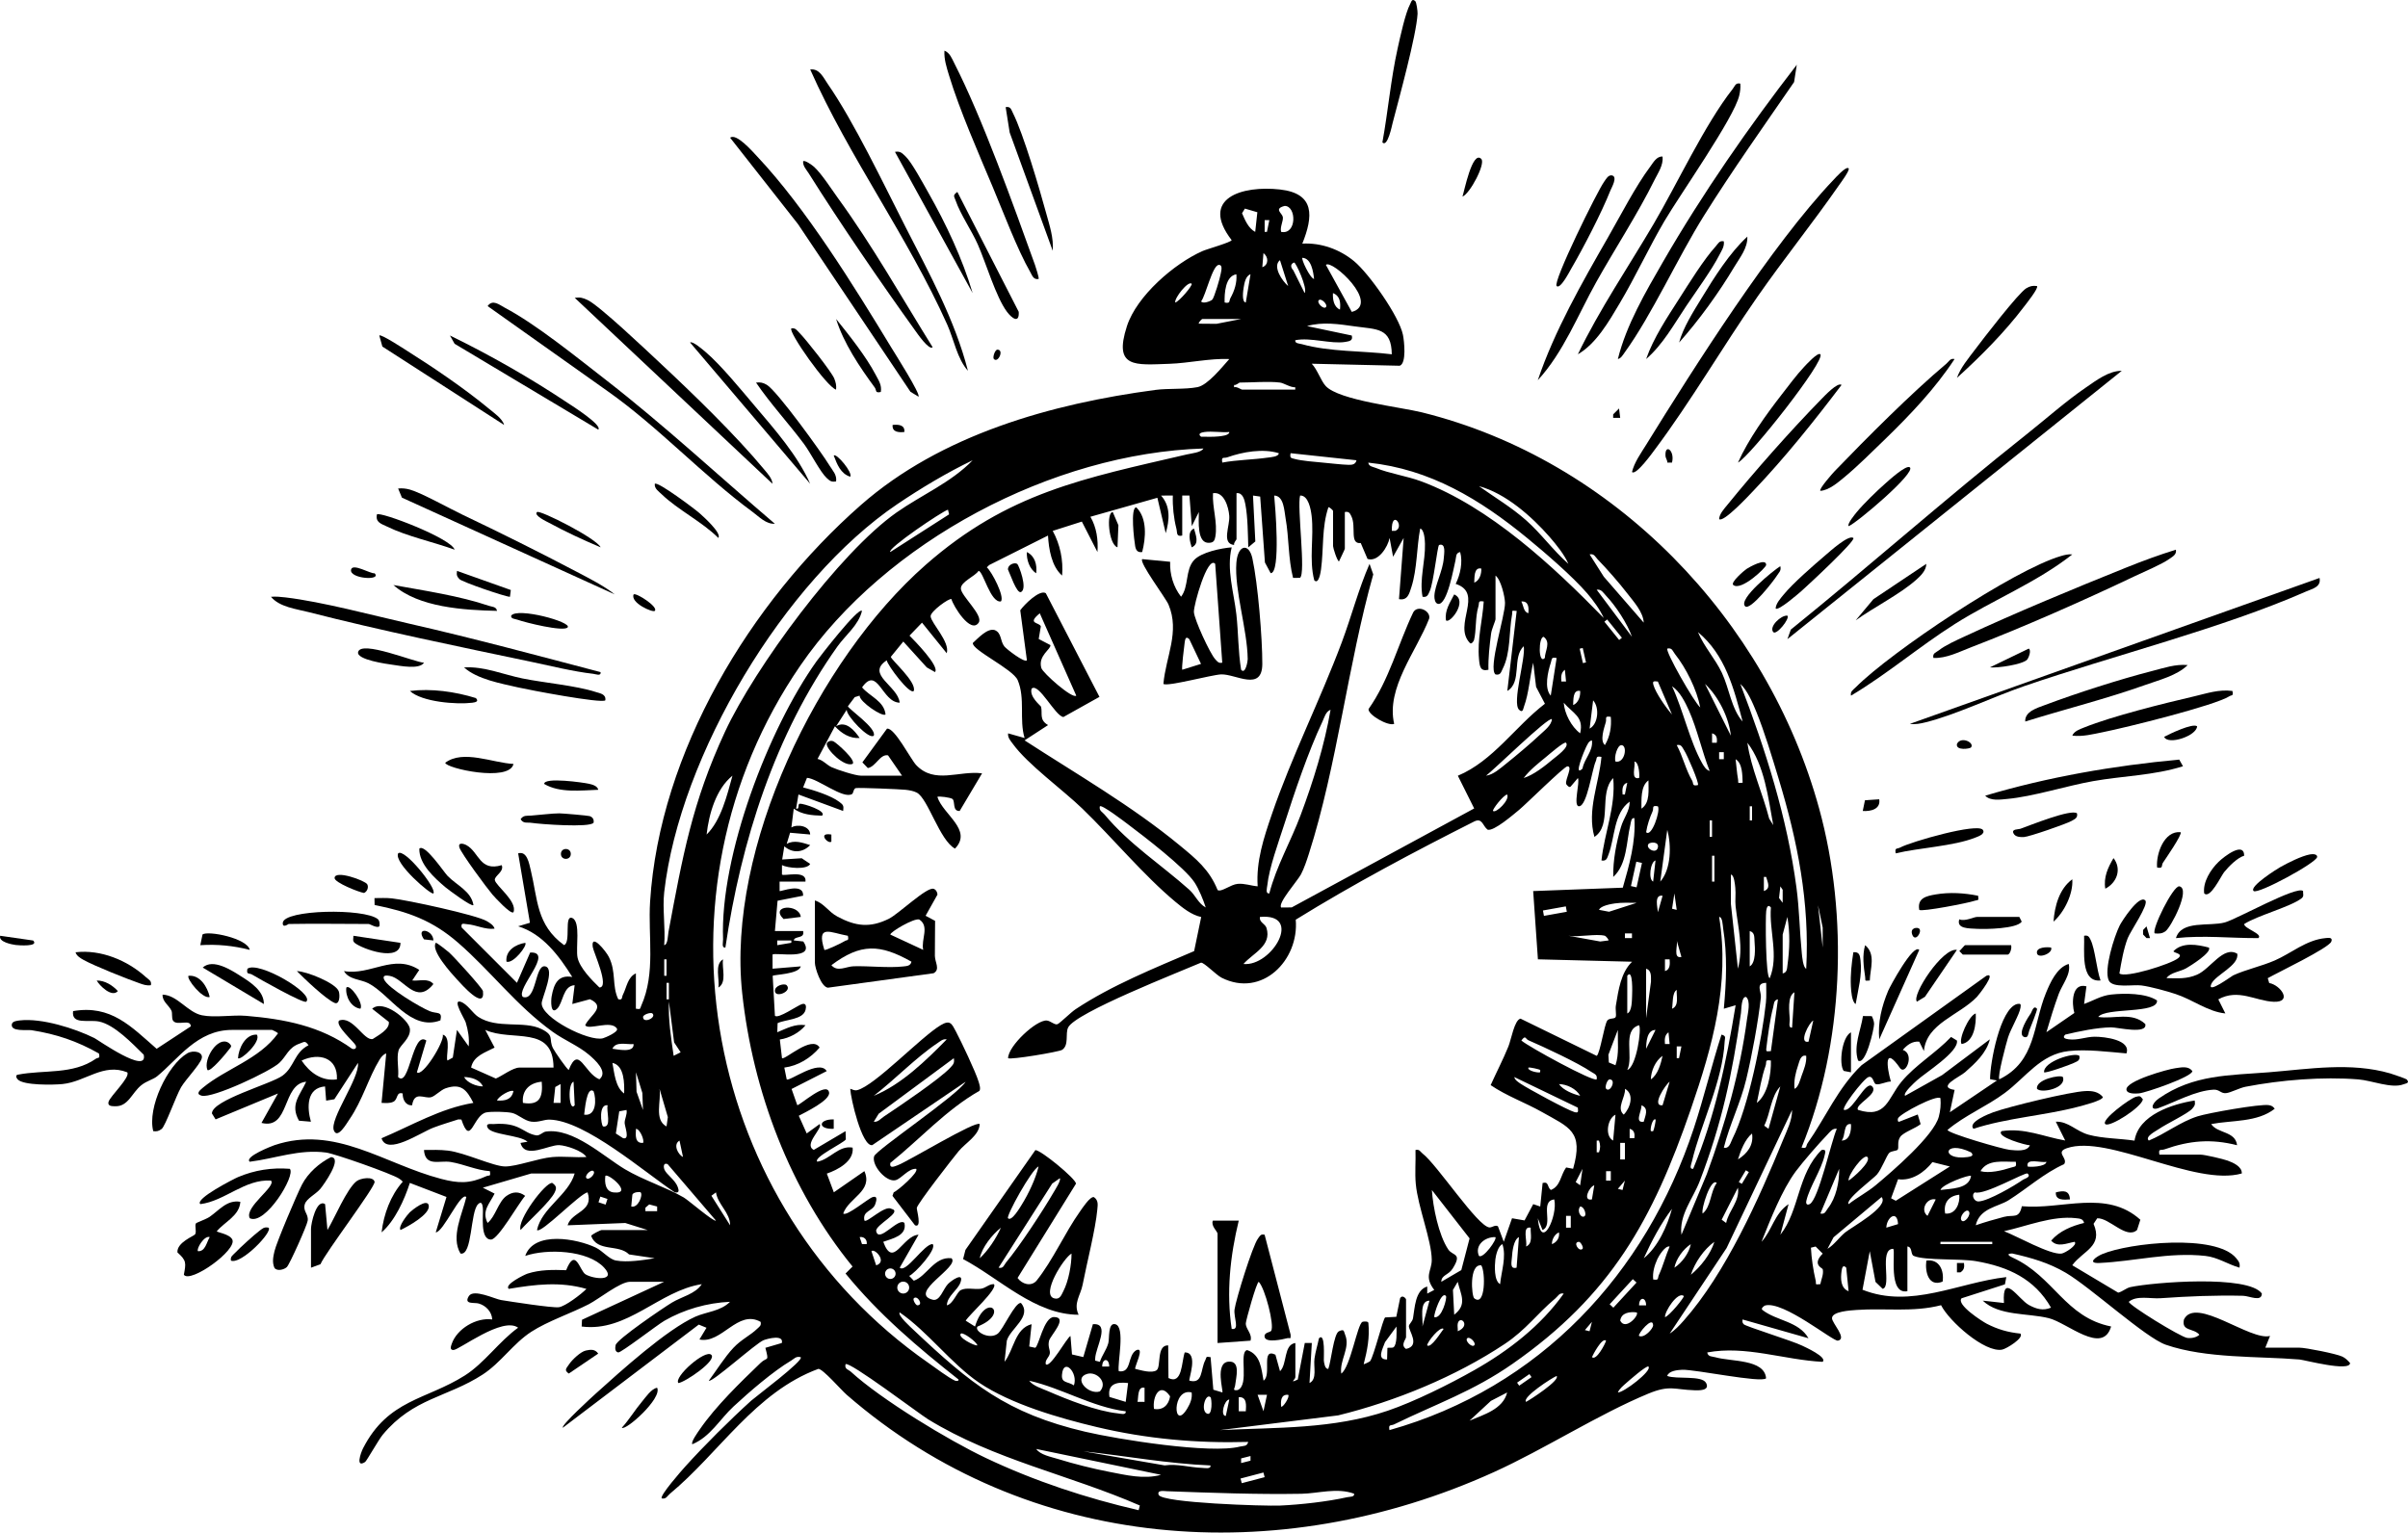 <?xml version="1.0" encoding="UTF-8"?>
<svg id="Calque_2" data-name="Calque 2" xmlns="http://www.w3.org/2000/svg" viewBox="0 0 2045.27 1302.05">
  <g id="Calque_1-2" data-name="Calque 1">
    <g>
      <path d="M1202.12,1.03c.97.9,2.03,8.47,1.91,10.68-1,18.35-15.84,72.23-21.23,92.96-.49,1.86-4.28,20.93-8.65,16.33,4.86-26.59,7.1-53.55,12.98-80,2-9.03,6.6-30.23,10.55-37.43,1.01-1.83,1.48-5.3,4.44-2.54Z"/>
      <path d="M28.15,799.05c5.32,5.45-12.53,4.11-14.82,3.81-3.13-.41-14.84-2.57-13.16-7.83l27.98,4.02Z"/>
      <g>
        <path d="M1802.15,315.04l-283.99,227.97,2.88-8.1c67.34-54.41,132.29-112.06,200.16-165.84,16.03-12.71,33.71-28.41,50.29-39.71,8.99-6.13,19.47-14.35,30.66-14.32Z"/>
        <path d="M1970.14,491.03c1.54,7.7-6.03,9.12-11.47,11.51-71.11,31.28-164.22,54.53-239.56,80.44-26.01,8.95-57.88,24.28-83.37,30.63-4.57,1.14-8.85,2.03-13.58,1.39l347.98-123.97Z"/>
        <path d="M510.14,571.04c.43,3.72-4.21,1.65-6.4,1.41-16.43-1.84-35.52-6.6-51.97-10.05-61.69-12.94-128.88-26.76-189.65-42.35-10.56-2.71-24.66-4.26-31.97-13.01,4.19-.35,8.28.04,12.45.53,31.2,3.71,73.9,15.21,105.58,22.42,54.21,12.33,108.21,26.95,161.96,41.05Z"/>
        <path d="M1642.16,559.01c-.9-4.14,2.14-4.55,4.54-6.44,5.75-4.52,15.29-8.73,22.1-11.9,43.07-20.05,93.15-40.81,137.41-58.59,13.77-5.53,27.74-10.69,41.92-15.06.73,4.08-2.56,5.7-5.31,7.67-6.73,4.81-21.17,10.8-29.32,14.68-43.14,20.55-94.93,43.5-139.42,60.58-10.23,3.93-20.8,9.49-31.93,9.05Z"/>
        <path d="M658.15,445c-7.68.35-13.23-5.88-18.92-10.06-42.05-30.91-80.12-72.32-123.29-102.71l-101.77-72.18c4.29-6.1,10.07-1.01,14.58,1.37,26.39,13.92,60.95,42.01,85.19,60.81,49.89,38.69,96.23,81.82,144.21,122.77Z"/>
        <path d="M1760.15,471.04c-30.49,24.01-67.15,38.46-99.83,59.15-30.09,19.05-57.49,42.58-88.15,60.83-.76-3.57,1.83-4.9,3.95-7.03,30.18-30.32,134.46-99.99,174.4-111.59,3.18-.93,6.27-1.75,9.63-1.35Z"/>
        <path d="M656.13,411.02l-167.97-157.99c4.54-.69,7.04,0,11.05,1.93,9.98,4.79,50.11,42.89,60.97,53.03,28.09,26.23,64.8,61.73,89,91,2.69,3.25,6.76,7.65,6.95,12.03Z"/>
        <path d="M1854.15,651c-24.69,7.84-50.93,8.14-76.37,12.65-22.91,4.07-50.8,13.1-72.86,15.12-5.88.54-14.31,1.96-18.76-2.76,53.48-15.94,109.13-25.5,164.79-30.66l3.19,5.65Z"/>
        <path d="M522.15,505l-180.77-82.21-3.22-7.76c3.48-.35,6.67-.01,10.05.94,9.76,2.75,33.54,16.04,44.66,21.34,32.24,15.35,65.75,32.03,97.33,48.67,10.48,5.52,22.75,11.73,31.96,19.02Z"/>
        <path d="M1660.15,305.04c-16.49,25.09-37.46,47.14-58.95,68.03-9.93,9.65-23.79,23.36-34.11,31.89-5.63,4.65-13.59,11.65-20.93,12.05-1.59-1.42,10.65-15.17,12.2-16.78,27.08-28.13,65.3-66.45,94.79-91.21,2.25-1.89,3.25-4.85,7-3.98Z"/>
        <path d="M1858.15,565.04c-9.08,8.9-24.13,12.64-36.08,16.9-33.36,11.89-68.12,20.53-101.91,31.07-.52-8.55,10.09-11.52,16.9-14.08,26.69-10.02,63.52-21.85,91.09-28.91,9.84-2.52,19.68-5.96,30-4.98Z"/>
        <path d="M1896.14,587.03c.97,4.61-.49,3.21-2.55,4.5-12.79,8.03-88.69,26.81-107.42,30.51-8.68,1.72-16.99,3.97-26.02,2.96,1.47-3.86,6.54-5.52,10.05-6.93,23.83-9.62,67.58-20.44,93.52-26.48,10.94-2.55,20.84-6.05,32.42-4.56Z"/>
        <path d="M1564.15,327.04c-23.39,30.89-48.19,61.91-74.97,90.01-3.3,3.46-25.49,27.37-29.02,23.96.22-4.41,4.28-8.7,6.96-12.02,22.68-28.05,54.77-64.27,80-90,2.32-2.36,13.79-14.65,17.02-11.96Z"/>
        <path d="M688.13,411.02l-101.97-119.99c1.83-1.73,11.13,6.32,13.04,7.94,12.94,10.93,30.54,32.53,41.98,46.02,16.92,19.94,36.42,42.09,46.95,66.03Z"/>
        <path d="M508.14,365.01l-122.03-72.95-3.95-7.03c34.08,16.61,68.18,36.06,99.82,57.16,2.91,1.94,29.98,19.01,26.16,22.82Z"/>
        <path d="M428.14,361.01l-103.37-66.58-2.61-9.4c1.37-1.5,20.9,11.32,23.82,13.16,22.34,14.08,48.88,32.12,69.11,48.89,4.11,3.41,11.85,8.74,13.05,13.93Z"/>
        <path d="M514.14,595.01c-3.39,2.83-64.8-8.85-74.01-10.97-14.68-3.38-34.82-6.93-45.98-17,17.06-1.08,33.14,6.01,49.62,9.36,18.76,3.81,45.38,6.02,62.43,11.57,3.44,1.12,8.7,1.71,7.94,7.04Z"/>
        <path d="M1546.14,301.03c4.67,5.04-59.45,86.46-69.97,91.99,8.93-19.97,23.65-40.42,37.15-57.83,5.62-7.25,12.67-16.71,18.78-23.22,1.71-1.82,11.99-13.16,14.04-10.94Z"/>
        <path d="M710.14,409.01c-4.06.71-5.31-.45-8.03-2.95-5.42-4.99-13.75-21.53-19.18-28.82-13.2-17.73-28.35-33.92-40.78-52.2,3.66-.46,5.93.02,9.11,1.87,8.65,5.04,46.43,57.32,53.34,68.66,2.58,4.24,6.36,7.8,5.55,13.43Z"/>
        <path d="M1730.14,243.03c1.75,1.52-9.45,15.48-11.2,17.78-16.54,21.74-36.56,41.88-56.77,60.21,2.99-8.63,9.76-16.53,15.19-23.79,6.63-8.87,37.17-48.51,43.69-52.31,3.19-1.86,5.4-2.4,9.09-1.89Z"/>
        <path d="M422.15,519c-28.03-.66-66.54-2.88-88-21.96,26.03,4.75,56.28,9.2,81.27,17.71,2.62.89,6.1.57,6.73,4.25Z"/>
        <path d="M1574.15,457.04c2.66,2.07-40.24,41.74-43.97,45.01-2.79,2.44-19.71,17.17-22.02,14.96.22-4.4,4.28-8.73,6.96-12.02,7.62-9.33,25.32-24.77,35-33,3.69-3.14,20.07-18.03,24.03-14.95Z"/>
        <path d="M1684.14,705.03c2.6,3.54-4.51,5.85-6.38,6.59-18.44,7.36-47.7,8.58-67.6,13.38-1.03-5.18,1.12-3.49,3.9-5,8.8-4.78,65.56-21.13,70.08-14.97Z"/>
        <path d="M436.15,649.04c-3.52,15.81-57.98,3.6-57.96-1.02,15.22-11.38,40.12.1,57.96,1.02Z"/>
        <path d="M386.15,467c-18.1-6.57-40.22-11.22-57.37-19.61-4.75-2.33-10.08-3.5-8.62-10.36,2.66-2.69,62.86,20.17,65.99,29.97Z"/>
        <path d="M1636.14,479.03c-.03,5.75-5.04,10.45-9.03,13.95-13.85,12.15-35.65,23.06-50.94,34.04l15.03-17.95,44.94-30.04Z"/>
        <path d="M1622.15,397.04c5.6,4.43-45.66,47.77-51.98,49.98-1.56-1.74,5.42-10.17,6.95-12.03,5.84-7.07,16.96-17.86,23.97-24.03,3.05-2.68,17.97-16.36,21.05-13.93Z"/>
        <path d="M504.14,699c-3.13,4.33-45,1.26-53.02.05-3.36-.51-6.49.94-8.93-3.03,2.39-3.62,5.28-2.85,8.86-3.1,7-.49,18.12-1.94,24.1-1.9,3.14.02,24.13,1.86,25.66,2.34,2.63.83,3.88,2.9,3.34,5.63Z"/>
        <path d="M360.14,563.04c-3.94,5.94-19.9,2.68-26.75,1.74-4.97-.68-30.62-4.24-29.23-10.73,2.27-10.58,48.14,8.66,55.98,8.99Z"/>
        <path d="M1764.14,691.03c.77,3.91-1.81,4.79-4.58,6.4-4.23,2.45-36.16,13.54-40.48,13.7-3.11.12-7.33.09-8.9-3.14-1.86-3.81,3.92-3.19,5.99-3.91,7.52-2.63,43.15-17.13,47.98-13.05Z"/>
        <path d="M404.15,593.05c2.87,2.87-.18,3.62-2.96,3.98-13.3,1.68-42.91-.59-53.03-9.98,18.21-2.28,38.27.55,55.99,6.01Z"/>
        <path d="M610.13,457.02c-13.67-13.66-34.55-23.99-48-36.98-2.57-2.48-6.49-4.93-5.97-9.01,2.44-2.32,34.28,21.64,38.01,24.97,3.27,2.92,19.07,17.04,15.96,21.02Z"/>
        <path d="M433.88,501.28l-.75,5.77c-4.3-.13-40.73-12.66-42.94-15.06s-2.48-3.55-2.02-6.96l45.71,16.25Z"/>
        <path d="M482.15,533c-3.35,4.05-36.35-4.22-42.52-6.47-2.09-.76-5.94-.68-5.46-3.48,5.26-7.27,51.74,5.4,47.98,9.95Z"/>
        <path d="M1482.16,515.01c-5.79-6.34,24.19-30.37,29.97-33.99,1.04,4-1.32,5.43-2.9,8.08-2.1,3.53-22.87,30.51-27.07,25.91Z"/>
        <path d="M508.15,671c-14.67.49-32.79,2.89-45.96-4.98-.05-5.98,33.45-1.17,38.08-.12,2.85.65,7.15,1.77,7.88,5.1Z"/>
        <path d="M510.15,465c-14.76-6.22-29.98-13.29-44.04-20.94-1.45-.79-13.24-6.23-9.95-9.03,2.37-2.02,50.69,22.48,53.99,29.97Z"/>
        <path d="M1852.14,707.03c1.77,1.56-13,22.92-15.04,26.01-1.53,2.32.49,5.16-4.94,3.97-1.04-11.47,5.98-31.46,19.98-29.98Z"/>
        <path d="M1472.16,497.01c-2.52-2.21,9.2-12.23,11.32-13.66,1.88-1.27,16.86-9.87,16.63-3.33-.08,2.19-21.21,22.43-27.95,16.99Z"/>
        <path d="M1721.67,560.54c-4.11,4.06-25.1,7.16-31.51,6.46l33.01-15.96c2.44,1.51-.18,8.19-1.51,9.5Z"/>
        <path d="M1258.14,135.03c3.9,3.98-9.69,29.67-15.97,31.99,1.38-3.88,8.37-39.74,15.97-31.99Z"/>
        <path d="M1866.15,617.04c-.34,8.2-24.82,16.35-27.99,8.97,4.76-2.54,24.13-11.82,27.99-8.97Z"/>
        <path d="M1596.14,679.03c1.43,8.42-7.15,10.42-13.98,9.98l1.87-9.11,12.11-.87Z"/>
        <path d="M318.15,487.05c6.52,6.51-21.43,4.75-19.98-3,1.12-6.01,16.61,3.62,19.98,3Z"/>
        <path d="M556.14,519.01c-1.7,1.63-20.86-6.76-17.98-13.98,1.83-1.88,21.42,10.68,17.98,13.98Z"/>
        <path d="M1518.14,523.03c2.39,2.44-9.36,17-11.98,13.98-3.92-4.53,6.57-14.51,11.98-13.98Z"/>
        <path d="M722.13,405.02c-8.25-2.62-11.15-10.65-13.98-17.98,2.25-2.42,16.53,14.78,13.98,17.98Z"/>
        <path d="M1674.14,635c-.91,1.19-13.2,3.01-11.97-2.95,3.25-6.87,15.16-1.21,11.97,2.95Z"/>
        <path d="M768.14,367.01c-4.95.51-10.53.15-9.98-5.98,4.95-.51,10.53-.15,9.98,5.98Z"/>
        <g>
          <path d="M1570.14,143.03c1.38,1.44-6.79,12.37-8.36,14.62-22.25,32.02-46.91,62.62-69.26,94.74-29.2,41.94-56.44,88.77-86.74,129.26-1.7,2.27-16.34,22.78-19.62,19.36,1.94-8.14,7.57-15.95,11.95-23.03,40.97-66.25,106.77-169.99,159.01-224.99,1.72-1.81,10.9-12.17,13.02-9.96Z"/>
          <g>
            <path d="M1374.17,305.02c7.11-28.87,23.5-56.87,38.36-82.62,33.53-58.05,72.79-114.57,113.6-167.38l-2.29,14.69c-25.85,37.59-52.29,74.79-76.52,113.48-22.36,35.7-44.19,84.29-67.53,116.47-1.47,2.02-2.97,4.83-5.62,5.36Z"/>
            <path d="M1478.14,71.03c.34,3.45-.11,6.74-.88,10.1-4.35,18.93-50.39,84.36-63.45,106.54s-24.68,47.44-38.06,69.94c-9.11,15.32-19.92,34.38-35.58,43.4,18.46-38.26,42.74-73.95,64.32-110.66,20.15-34.26,43.47-84.63,67.21-114.79,1.89-2.4,2.3-5.44,6.44-4.54Z"/>
            <path d="M1412.14,133.03c.74,7.44-3.83,13.73-6.95,20.03-14.06,28.49-33.63,58.44-49.39,86.61-15.67,28.03-27.81,59.6-49.64,83.34,14.16-41.96,37.57-82.88,59.63-121.35,10.51-18.33,23.59-43.76,35.88-60.12,2.56-3.41,5.4-8.92,10.45-8.53Z"/>
            <path d="M1464.14,205.03c.63,4.42-1.8,7.7-3.64,11.34-6.45,12.75-19.89,31.12-28.31,43.69-10.37,15.49-19.85,32.76-34.02,44.96,6.26-17.94,17.71-35.05,27.94-51.04,8.5-13.29,20.98-33.49,31.23-44.77,2.02-2.22,2.95-5.02,6.8-4.18Z"/>
            <path d="M1322.15,243c-3.43-3.47,34.53-80.61,40.36-88.62,1.45-2,3.47-5.98,6.61-5.35,5.2,1.04-.4,10.57-1.25,12.71-7.48,18.89-23,48.83-33.38,66.62-1.23,2.11-9.24,17.77-12.34,14.64Z"/>
            <path d="M1426.17,291.02c3.46-12.79,12.12-26.3,19.15-37.83,10.77-17.66,23.76-38.36,38.81-52.17.4,9.76-6.4,17.86-11.15,25.83-12.99,21.81-29.99,45.3-46.81,64.17Z"/>
          </g>
          <path d="M1420.14,393.01h-3.96c.09-1.91-1.44-3.82-1.56-5.44-.8-11.25,8.15-4.93,5.52,5.44Z"/>
          <polygon points="1376.14 355.01 1370.16 355.01 1370.17 352.05 1375.16 347.03 1376.14 355.01"/>
        </g>
        <g>
          <path d="M1046.14,465.03c-4.53,18.84,1.87,38.17,3.99,57.01,1.75,15.59,1.45,31.49,4.04,46.98,3.61,4.32,5.61-7.15,5.59-8.99-.3-25.23-11.45-58.92-9.62-81.99,1.21-15.31,10.66-17.06,13.6-3.61,4.67,21.37,8.48,67.75,8.42,89.6-.06,23.94-22.62,8.52-34.91,8.93-7.94.27-46.34,10.75-49.1,8.05,2.07-23.33,14.12-44.11,4.35-67.34-2.41-5.72-25.2-35.89-22.34-38.64l23.72,2.26c-.42,10.55,2.69,21.22,9.27,29.69,6.74-8.67,3.43-22.65,10.94-31.02,6.06-6.75,23.12-10.25,32.05-10.93ZM1032.14,479.03c-6.53-7.28-18.38,35.19-18.08,40.92.34,6.46,13.71,35.35,18.08,40.08,1.86,2.01,2.82,3.67,6,2.98l-6-83.98ZM1010.12,543.03c-3.13-3.06-3.52.29-3.92,3.01-.49,3.37-2.73,22.02-2.03,22.98l15.93-4.99-9.98-21.01Z"/>
          <path d="M1184.15,615.01c-5.4,2.08-22.5-7.92-21.74-12.62,17.51-24.78,24.99-54.98,37.95-82.17,3.77-6.63,15.02-1.21,13.53,5.32-10.78,27.85-36.8,58.84-29.73,89.46Z"/>
          <path d="M970.13,469.01c-3.89.6-5.32-1.55-5.95-5.02-.79-4.34-4.34-32.99.97-32.93,9.42,9.23,8.09,26.11,4.98,37.95Z"/>
          <path d="M724.14,649.01c-7.05,2.88-22.13-12.03-21.94-17,.06-1.5,3-3.59,5.98-2.02,2.61,1.38,19.29,16,15.96,19.03Z"/>
          <path d="M945.15,435.06l4.78,11.18-.78,18.74c-7.6-2.27-9.66-29.99-4-29.92Z"/>
          <path d="M864.04,479.12c1.19.83,9.14,21.19,3.09,23.88-3.6,1.59-9.52-16.41-10.99-19.09-.33-4.16,5.58-6.41,7.9-4.79Z"/>
          <path d="M1228.16,527.01c-1.29-8.23,3.47-15.1,6.98-21.98,12.2,5.38-3.93,25.5-6.98,21.98Z"/>
          <path d="M880.13,487.02c-5.73-3.46-8.34-11.68-7.96-18,6.96,3.42,8.74,10.83,7.96,18Z"/>
          <path d="M1012.18,465.01c-1.4-4.66-4.11-13.3,1.95-15.98,1.35,5.25,4.99,13-1.95,15.98Z"/>
          <path d="M706.14,709.03v5.98c-2.49,2.68-12.36-8.1,0-5.98Z"/>
          <path d="M616.13,805.01c-3.48.47-1.88-4.55-1.98-6.97-2.72-70.8,38.44-178.89,79.56-236.46,2.73-3.82,35.37-46,38.42-42.56-2.8,12.01-13.97,20.55-20.81,30.17-53.1,74.66-81.89,165.51-95.19,255.82Z"/>
          <path d="M610.17,839.02c1.22-7.24-3.55-19.59,3.96-24-1.22,7.24,3.55,19.59-3.96,24Z"/>
        </g>
        <g>
          <path d="M540.15,857.02c4.24.58,3.25.25,4.48-2.53,12.45-27.9,5.67-58.91,7.54-88.45,8.04-127.16,85.12-254.48,179.03-336.97,68.02-59.74,161.8-86.07,250.2-97.8,10.75-1.43,24.99-.3,35.65-2.35,8.8-1.69,21.04-17.15,27.09-23.89-16.65-.7-34.52,3.52-50.92,4.06-28.87.95-47.73,3.98-36.03-32.03,8.31-25.59,40.09-53.12,64.23-63.77,3.84-1.7,24.72-7.58,24.68-9.29-27.45-35.7,9.01-46.61,41.05-43.01,30.03,3.38,28.21,22.97,19,45.99,15.95-.85,31.75,4.82,44.02,14.99,12.56,10.4,38.24,46.69,41.45,62.53,1.07,5.27,3.19,24.21-2.74,26.24l-74.74-1.72c4.75,4.87,7.84,14.69,11.95,19.03,11.42,12.08,63.24,17.74,81.69,22.31,163.17,40.45,293.24,175.95,337.36,336.64,25.03,91.18,20.99,200.36-15,287.98,5.11,1.16,3.5-1.35,5.18-3.74,15.26-21.75,25.85-47.13,45.83-66.23l106.02-75.99c9.04-3.52-6.43,16.29-8.05,17.96-15.19,15.76-42.99,22.55-45.01,46.01l-3.98-8.01c-5.82-.55-10.37,2.82-13.96,7.01,10.18,3.36,2.66,21.38-2.15,15.73-13.79-20.02-11.6-1.37-7.98,11.17-3.87-.12-9.08,2.94-12.55,2.25-2.42-.48-2.24-7.27-6.32-6.14-3.99.86-26.27,29.93-20.05,27.97,6.95.08,17.78-25.43,23-19.98,6.15,6.42-15.27,15.41-11.98,19.97,24.15,7.69,25.21-9.84,36.97-24s29.39-24.53,42.05-37.97l4.98,3.03c1.91,9.57-27.14,27.54-34.04,33.93-1.87,1.73-12.13,10.86-9.95,13.03l31.42-17.56,40.56-30.42c-3,11.74-12.25,20.17-21.04,27.94-4.63,4.09-24.46,12.65-8.92,15.05l-4.03,18.98,39.98-27-5.83-1.09c-.02-13.73,8.46-59.76,22.88-63.86,3.06-.51,3.45-.09,2.99,2.98-.89,5.9-8.3,18.08-10.6,25.42-1.58,5.06-9.14,33.23-7.41,35.57,31.35-15.24,28.47-46.17,39.62-73.36,3.69-9.01,9.42-21.76,19.34-24.66,2.11,8.77-5.57,17.5-8.51,25.49-3.91,10.64-7.25,21.65-10.46,32.51l23.73-16.32c-2.38-8.39-2.18-25.96,10.28-22.65l-2,14.98c7.81-2.75,14.33-7.07,22.98-8,11.39-1.23,29.51-1.24,38.96,5,1.15,11.62-43.33,5.69-49.94,14.02,13.22,2.07,28.71-4.62,39.98,6.02,2.07,9.13-23.68,2.77-29.02,2.83-11.9.15-27.34,3.38-38.97,6.17-2.92,2.87.24,3.63,2.97,3.99,7.73,1.02,14.58-2.18,22.02-2.2,8.46-.03,31.1,2.64,27,14.17-15.54-1.3-33.46-3.69-49.01-2-23.91,2.59-36.41,22.31-54.36,35.64-15.61,11.6-33.97,19-48.59,31.37-.04,2.79,47.31,16.52,52.97,16.97,5.07.41,14.67,1.8,16.98-3.95-2.35.3-29.64-7.2-23.99-12.01,19.62-2.94,35.44,4.76,53.98,7.98l-7.98-15.98c10.75-.4,17.18,8.15,27.9,11.08,11.91,3.24,26.59,3.15,38.97,5.02,3.35-21.83,32.08-31.12,51.11-34.1.55,3.5.11,4.4-2.06,6.92-3.63,4.21-22.07,12.91-28.56,17.44-2.35,1.64-12.08,6.44-8.34,9.67,14.19-5.87,26.66-15.87,41.41-20.59,8.8-2.82,53.27-10.73,60.53-9.5,2.36.4,3.59,1.15,4.99,3.06-14.85,11.69-36.19,9.62-53.96,13.02,5.25,8.09,20.58,5.88,21.99,17.97-22.01-5.58-40.27-4.03-61.6,3.49-3.25,1.15-5.32-1.05-4.39,4.52h35c3.4,0,18.95,3.62,22.94,5.06,4.73,1.71,12.38,5.1,12.05,10.93-39.47,11.32-113.67-33.4-148.51-21.5-10.39,3.55,1.12,8.23-2.36,13.57-17.36,7.79-31.47,20.79-47.31,30.74-8.77,5.51-24.52,6.62-27.79,21.19,7.83-2.68,15.86-4.98,23.88-7.1,8.16-2.16,12.84,2.08,15.28-9.07,33.91,3.14,71.91-14.53,100.64,11.49l-2.79,8.71c-9.1,8.26-23.43-10.43-33.84-9.95l-3.1,4.72c8.31,19.32-8.97,22.74-18.09,35.18l39,23.28c3.82-.86,6.64-3.93,10.52-4.74,19.49-4.11,100-10.57,111.51,5.48-.11,7.47-10.52,2.06-15.95,1.92-23.67-.57-46.73.44-70.11,2.07-8.68.6-20.25-2.6-26.94,3.02.03,2.92,43.62,29.74,49.47,30.68,3.41.55,7.94-.26,10.48-2.67-4.86-5.85-15.47-2.71-13.11-12.98,9.86-20,56.51,18.55,73.11,13.99l-4,9.98h29c5.35,0,31.41,5.18,36.42,7.58,2.65,1.27,4.64,3.26,6.54,5.42.18,7.8-38.68-2.61-42.99-2.97-35.11-2.9-79.25-.69-113.48-12.52-17.22-5.95-63.89-48.73-84.89-61.11-14.5-8.55-29.24-12.74-45.58-16.44-5.97.13-2.15,2.38.45,3.57,35,16.04,44.42,50.65,83.56,58.46-7.23,24.56-37.02-3.1-52.95-7.07-17.82-4.44-42.32-1.73-56.09-14.89l18.01,1.99c-1.67-27.26,12.48-2.96,21.23,1.74,6.35,3.41,11.88,5.07,18.76,2.23-13.95-24.46-36.29-34.73-63.51-39.46-13.96-2.43-43.39-.4-53.06-4.49-2.94-1.24-.89-7.46-5.42-8.03v38c-16.67,3.2-9.89-33.57-12.01-35.99-12.62-.11-.91,32.24-9.02,33.98l-6.07-5.88-4.87-26.09-6.16,32.74c41.12,16.41,81.54-6.19,122.14-10.74l-1.18,6.17-36.83,11.84c-4.76,5.37,17.59,19.63,21.38,21.6,9.35,4.84,18.08,7.31,28.61,8.39,3.33,3.63-11.88,12.92-15.5,13.61-14.87,2.85-45.18-24.3-51.9-37.73-23.79,6.18-48.03,2.32-71.68,4.03-5.26.38-20.9,1.24-20.95,7-.04,4.18,13.23,17.53,4.99,19.09-4.07.77-46.32-34.08-61.79-29.88-.94.26-4.06,2.66-2.19,3.87,11.98,9.29,30.69,9.44,39.02,23.98l-55.99-15.97c-.19,1.75-.35,2.61.95,4.03,1.8,1.95,41.4,14.11,49.75,18.25,1.95.96,21.7,9.79,17.27,13.71-32.68-1.62-65.14-14.09-97.99-7.97.7,3.85,4.18,3.3,6.9,4.08,13.42,3.85,41.82,1.48,43.09,17.89-4.25,4.16-60.22-7.66-71.34-7.25-4.21.16-11.39,1.02-12.65,5.24,7.85,3.07,29.54-.75,33.04,5.98s-6.34,6.3-10.07,6.18c-17-.57-20.83-4.65-38.98,2.86-42.69,17.69-87.95,47.07-131.28,66.72-182.99,82.97-395.55,68.27-549.66-65.77-4.64-4.03-20.15-22.01-24.03-21.98-53.6,19.78-84.11,71.33-126.02,106.04-2.25,1.87-3.23,4.85-6.99,3.99-2.1-2.11,17.25-24.06,19.94-27.04,16.12-17.88,38.15-39.82,56.02-55.98,3.64-3.29,45.26-34.38,42.03-36.95-3.99-1.03-5.43,1.31-8.09,2.9-15.61,9.3-35.44,26.51-48.97,39.03-11.63,10.77-19.64,25.67-34.94,32.04-1.59-1.66,4.85-10.51,6.32-12.65,13.48-19.61,34.35-39.85,51.63-56.45,5.73-5.51,7.32-.16,4.08-12.82l13.96-4.1c1.78-7.32-11.81-3.77-15.44-2.41-6.48,2.44-44.25,36.64-46.56,34.42,6.6-8.89,13.44-20.03,20.97-28.01,6.71-7.1,14.39-10.52,20-16,1.94-1.9,3.77-2.63,3.02-5.95-19.42-10.94-33.1,18.99-51.98,14.98l6-9.97-6.56-2.69-115.45,87.62c-1.87-1.83,24.94-26.27,27.97-29.01,20.93-18.88,60.27-54.5,84.64-65.36,9.14-4.07,21.49-4.59,29.38-12.62-19.55.91-38.95,6.44-55.83,16.17-5.93,3.42-36.78,27.3-39.11,26.85-2.83-.55-2.76-3.63-2.23-6.2,1.02-4.96,40.59-31.76,47.84-36.15,8.29-5.02,19.95-7.31,25.34-15.64-36.1,5.52-63.17,41.04-102.01,35.97l.28-5.73,69.73-32.26h-29c-8.33,0-26.54,14.72-34.96,19.04-15.34,7.87-34.86,14.4-48.68,23.32-15.57,10.04-25.98,26.42-41.52,36.48-30.21,19.56-58.74,19.73-84.86,51.14-3.44,4.14-13.65,22.26-14.91,23.09-8.34,5.5-3.78-7.7-1.71-11.72,21.33-41.51,53.62-41.01,86.3-61.7,16.77-10.62,29.12-28.94,45.35-40.65-13.31-9.72-50.25,19.09-55,18.96-3.29-.09-2.12-3.1-1.37-5.28,4.46-12.86,20.97-22.59,34.37-20.68-.32-6.68-5.48-11.83-11.48-13.56-3.71-1.07-12.96,1.09-8.39-6.28,4-6.46,22.04,2.47,27.39,3.34,8.28,1.35,43.57,6.83,49.06,6.1s19.04-11.05,23.43-15.57c-22.39-6.45-43.46-3.78-65.99-.03-4.18-3.65,13.68-12.22,16.01-12.97,10.53-3.39,21.81-3.33,32.75-2.89,8.05-20.13,11.4.53,16.53,3.56,7.05,4.16,26.51,5.97,15.74-5.73-13.85-15.05-48.73-16.26-67.03-9.97,7.5-21.57,44.17-14.64,60.01-7.01,5.82,2.8,11.15,9.84,17.08,10.93,9.65,1.77,23.18-.33,32.89-1.93l-21.79-3.25c-8.83-8.95-26.88-1.82-32.19-15.7.31-1.24,7.93-5.02,8.99-5.02h39l-19.02-5.98-48.97,1.97c3.3-11.71,22.53-11.49,16.97-28.01-6.73,1.13-39.6,35.54-42.97,32.01,4.09-18.89,26.62-29.53,31.99-47.99h-37l-40.99,12.03,9.99,5.02c-4.26,8.75-11.14,14.47-5.98,24.94,6.7-5.28,9.08-17.99,16.02-22.93,5.3-3.77,10.61-4.09,15.94-.08-5.36,5.84-22.9,37.12-29.01,37.12-9.71.01-6.26-21.51-6.97-27.14-.35-2.78-1.09-5.79-3.97-2.96-6.82,6.39-4.74,44.15-15,41.98-8.47-14.19,1.5-33.31,4.96-47.98-4.68-4.93-19.55,30.02-25.97,29.99l9.12-30.08-31.12-11.93c-4.59,14.25-12.66,32.19-24,42.01,1.77-15.38,7.63-31.38,17.94-43-.87-1.17-1.98-1.98-3.2-2.76-6.31-4.08-54.17-21.03-61.94-22.06-22.73-3.02-42.81,5.07-64.82,7.82-4.8-4.21,19.01-13.4,20.93-14.05,51.68-17.4,93.19,15.91,141.54,28.58,14.85,3.89,24.21,4.3,38.7-2.34,2.33-1.07,3.63.97,2.82-4.18-11.45-.78-21.99-5.94-33.21-7.8-9.65-1.6-21.67,4.45-22.78-10.2,6.84-.08,13.6-.27,20.44.54,14.32,1.71,38.53,13.43,48.53,13.46s27.93-6.92,40.04-7.99c9.41-.83,19.49.56,28.97-.05-3.44-5.36-17.07-9.78-23.07-10.08-8.92-.45-29.2,12.31-32.91-1.89l5.98-1c-6.5-5.81-30.95-5.69-33.97-12.04-1.92-4.04,3.27-2.84,4.95-2.97,22.75-1.74,24.65,7.59,36.4,9.6,2.87.49,5.51-2.83,8.11-3.21,23.22-3.38,48.95,21.04,67.19,31.95,15.44,9.23,34.97,15.33,49.98,24.02,3.89,2.25,25.73,21.13,27.35,19.63l-41.03-47.96c-3.59-1.49-3.65,2.33-2.68,4.69,1.7,4.14,9.17,8.8,11.28,14.73,1.02,2.86,1.47,5.37-2.55,4.55-25.51-16.91-75.98-61.04-106.24-61.78-5.1-.13-9.36,2.54-15.62,1.73-5.96-.77-11.19-6.37-16.62-7.48-4.75-.97-16.86-1.27-21.5-.4-11.33,2.12-13.25,30.05-21.22,6.08l-2.66-.12c-7.04,2.3-14.22,4.39-21.14,7.02-11.06,4.21-39.44,23.98-44.03,9,25.7-10.88,50-25.37,77.99-30.05-5.69-11.2-10.35-16.83-23.47-12.43-4.35,1.46-9,6.73-12.44,7.61-5.73,1.48-14.17-5.68-16.12,6.83-5.62.45-8.16-5.2-7.99-9.99-5.74-1.72-3.79,5.03-7.93,7.02-3.18,1.53-6.69,1.03-10.03.97l3.97-41.99c-2.42.59-4.44,3.25-5.69,5.29-9.24,15.11-14.47,34.57-25.46,50.54-2.46,3.57-10.2,17.35-13.32,9.58-3.89-9.66,22-44.47,20.48-57.4l-20.08,30.89-6.96,1.16-.95-12.06c-15.68,1.23-15.48,17.7-12,29.98l-10.12-.86c-7.8-13.85.75-21.37,6.12-33.12-20.68,1.94-13.77,41.06-37.98,35l13.99-24.99-52.96,21.99-3.12-5.03c-.02-11.35,50.29-25.02,59.95-32.11,10.22-7.5,9.8-19.57,22.09-25.87-3.03-4.19-3.59-2.75-7.39-1.45-9.8,3.33-11.16,10.67-17.48,16.54-7.76,7.21-56.71,30.27-65.91,27.79-5.35-1.44-1.58-4.58.98-6.72,19.51-16.25,47.97-24.13,63.83-46.17.27-.58-4.7-2.99-4.99-2.99h-34c-29.69,0-45.69,24.74-63.61,39.38-3.4,2.77-8.81,3.87-13.44,7.58-8.08,6.48-11,18.16-22.15,17.89-2.53-.06-6.73.09-5.7-3.72,1.29-4.78,18.76-20.99,15.9-25.1-20.38-8.17-35.37,7.99-55.02,9.96-7.63.76-33.16,1.3-38.02-3.95-1.25-1.35-2.09-3.64.11-4.01,22.21-4.36,46.64.23,66.32-13.57,1.71-1.2,3.74.34,2.59-4.42-18.57-10.54-36.1-16.46-57.23-19.79-3.86-.61-18.18,1.6-16.74-5.22.52-2.49,4.67-2.87,6.89-3.12,18.48-2.09,46.51,6.75,63.19,15,2.77,1.37,45.75,31.7,41.9,14.13-9.45-9.24-24.66-25.41-37.87-28.15-9.08-1.89-23.72,3.03-22.11-8.88,32.19-5.52,49.14,13.03,70.96,32.02l29.02-19.05c-.16-6.81-11.83.02-15.09-4.87-1.41-2.13-.33-6.39-1.41-8.59-2.3-4.67-7.77-7.64-7.48-13.5,12.59.38,21.27,15.07,33.44,17.54,11.05,2.24,25.81-.51,37.53.47,32.42,2.72,63.22,8.59,90,28.01,2.38.75,4.1-.48,3.01-3.01-1.16-2.66-17.97-17.18-13.97-21.02,11.56-4.24,21,17.53,28.5,15.7,4.57-3.07,14.63-8.17,13.64-14.54l-14.14-11.15c9.38-8.52,31.29,9.49,32.06,17.05.81,8.09-8.28,13.67-9.64,18.35-1.86,6.4.42,15.71-.41,22.57,9.71,9.79,12.2-39.68,24-30.98l-8.01,26.97c4.71,4.49,23.59-26.15,22.02-31.98,7.69,2.14,2.08,19.63,3.99,21.98l4.49-2.49,3.52-23.5,9.97,13.99c.64-7.13-.49-13.65-2.55-20.43-.87-2.87-11.6-19.63-4.48-17.53,5.73,1.69,10.4,9.79,15.13,12.88,16.14,10.53,38.69,2.98,53.67,10.33,11.41,5.59,5.96,8.38,9.78,16.22,1.32,2.71,12.21,18.54,13.45,18.51,8.49-21.71,13.12,2.77,26,8,7.91-6.36-4.01-16.77-8.98-20.98-8.87-7.52-20.87-12.3-30.65-19.35-30.92-22.26-52.41-51.43-80.32-75.68-22.01-19.13-42.52-26.39-70.95-32.09l-.12-5.85c4.91-.03,9.85-.28,14.77.23,12.59,1.32,71.87,14.07,80.65,19.34,2.52,1.51,5.73,3.39,6.59,6.39-7.85,1.07-15.89-3.29-23.22-3.78-2.99-.2-5.56-1.65-4.76,2.77l46.99,47.02,11.22-25.74c20.93-.96-12.72,31.18-6.22,37.74,11.83,3.89,10.11-27.82,18.96-25.98s-2.76,26.68-2.96,31.22c-.56,12.42,40.17,32.99,52.03,29.88,1.7-.45,13.25-5.27,11.94-8.08-4.63-7.97-24.39,1.66-27-3.03,3.71-8.27,18.37-15.6,4.01-22.07l-14.98,4.06,1.98-15.98c-10.08.52-9.67,15.09-14.92,20.06-5.68,5.37-5.24-7.01-4.6-10.59,1.94-10.93,5.64-18.5,17.52-16.47-11.12-17.76-25.06-36.64-45.97-43.04l10.01-3-10.01-58.97c7.52-2.3,9.29,8.47,10.7,14.28,5.99,24.71,4.66,46.46,28.29,63.67,6.11-2.28-.28-26.09,7-22.98s2.79,25.49,4.46,33.56c1.8,8.73,12.25,19.33,18.55,25.41,9.02.08-5.06-30.12-5.64-34.38-1.7-12.42,11.26,3.62,13.66,8.4,6.49,12.91,2.46,24.48,8.01,36,3.95.92,2.77-1.53,3.97-3.88,3.22-6.31,3.93-14.84,11-18.1v30ZM1088.16,197.01c13.4,2.67,13.15-22.08,3-22.06-9.51,2.47-2.21,6.05-1.58,9.37s-2.66,8.65-1.42,12.69ZM1066.13,197.02l1.82-16.7-10.58-3.1-2.43,3.95c2.53,5.77,5.27,12.67,11.19,15.85ZM1078.14,187.03h-3.98s0,9.98,0,9.98h1.95s2.02-9.98,2.02-9.98ZM1072.17,227.02c5.49-1.96,5.39-8.69.97-11.99l-.97,11.99ZM1116.13,237.02c-.63-5.86-2.31-17.72-9.97-17.99-1.03,1.1,6.35,17.17,9.97,17.99ZM1094.13,243.02l-6.97-21.99c-6.71,5.27,2.13,17.98,6.97,21.99ZM1108.13,249.01c2.7-4.07-7.66-26.46-8.97-25.98-3.45,1.27-2.91,4.26-.67,6.62l9.64,19.36ZM1029.68,254.54c1.67-1.7,6.63-18.48,7.13-21.9.27-1.83,2.19-7.78-1.65-7.58-5.37.27-11.12,26.23-14.98,30.98,1.5,2.44,8.22-.19,9.51-1.5ZM1148.18,265.01c24.47-6.76-16.86-44.93-22.02-39.98l22.02,39.98ZM1050.14,233.03c-9.56,1.54-10.21,16.57-9.98,23.98,5.2,1.04,3.48-1.15,5-3.9,3.35-6.06,5.6-13.02,4.98-20.08ZM1058.13,257l4.01-23.98c-4.18,1.43-5.17,7.46-5.8,11.18-.39,2.31-1.89,12.41,1.79,12.8ZM1012.15,241.04c-2.98-2.74-14.71,12.13-13.98,15.98,3.25-.61,15.22-14.83,13.98-15.98ZM1138.13,263.02c.63-5.94.16-11.62-5.96-14-.33,5.13.66,11.78,5.96,14ZM1126.14,261.01c2.04-2.01-3.9-8.03-5.98-5.98s3.9,8.03,5.98,5.98ZM1054.15,271.02h-33c-.34,0-3.15,2.69-3,3.98l15.1.12,20.9-4.1ZM1182.14,301.01c-.27-22.74-12.79-21.09-31.28-23.7-13.3-1.88-27.53-4.16-40.7-.26l37.98,8c1.18,4.37-1.87,4.83-5.48,5.44-12.02,2.02-29.42-4.07-42.51-1.45-.47,2.88,3.53,2.78,5.59,3.36,23.96,6.7,51.7,5.54,76.39,8.61ZM1087.15,325.02c-9.73-1.23-23.64,0-34,0-.93,0-3.1,2.47-4.98,2.03v1.95c2.48-.77,5.78,2.02,6.98,2.02h45l-.02-1.98c-4.18.2-9.71-3.61-12.98-4.02ZM1044.14,367.04c-6.71.56-14.5-.86-21.03-.02-2.92.37-6.2,1.53-2.96,3.99,4.91.02,9.84.28,14.75-.23,2.05-.21,9.4-.8,9.23-3.74ZM1022.14,381.04c-128.03,4-269.91,78.84-342.43,184.54-132.21,192.69-81.87,459.51,108.66,592.22,5.39,3.75,17.73,13.07,22.81,15.2.91.38,3.27.52,2.96-.97-34.91-27.58-67.65-55.34-95.97-90.05l5.96-5.94c-53.06-64.95-84.74-148.88-93.73-232.27-13.28-123.16,64.02-283.12,155.72-363.77,70.14-61.69,134.73-73.62,222.06-93.94,3.71-.86,12.18-1.66,13.96-5.01ZM1086.14,385.04c-13.31-4.19-30.69-1.14-43.59,3.46-3.21,1.14-5.36-1.07-4.38,4.5,12.69-2.37,26.04-2.4,38.75-4.23,2.23-.32,9.33-.73,9.22-3.74ZM1152.15,391.04l-55.98-6.01c-.76,4.38.32,4.03,3.89,4.99,5.33,1.44,16.96,2.45,23.11,2.98,6.5.57,16.41,1.78,22.28,1.92,3.17.07,5.88-.35,6.71-3.88ZM564.15,758.02c-1.59,14.06,1.17,30.64,0,45,3.19-.49,3.1-8.47,3.64-11.36,11.97-63.88,20.04-109.82,48.01-169.99,25.27-54.36,97.08-152.12,145.72-186.28,21.19-14.88,46.26-25.39,64.63-44.35-21.75,10.44-43.73,23.59-63.83,37.15-96.4,65.06-185.05,214.05-198.17,329.83ZM1362.13,525.02c-2.94-6.92-9.14-15.28-14.04-20.94-12.68-14.65-35.66-34.43-50.99-47.01-39.91-32.74-82.34-58.55-134.95-64.03.55,3.45,3.97,3.48,6.46,4.52,11.24,4.7,26.21,6.79,38.59,11.41,58.08,21.66,112.32,72.27,154.93,116.05ZM1332.13,479.02c-3.4-7.84-10.42-16.53-16.03-22.95-15.08-17.26-37.45-37.06-59.95-43.03,13.48,9.56,27.56,17.92,40.03,28.95,12.93,11.44,22.99,25.68,35.95,37.03ZM1004.15,421.02v34c-5.33,1.15-4.04-2.33-4.97-5.94-2.27-8.84-3.33-18.93-3.02-28.07l-10.01.03c8.18,9.07,7.23,20.82,3.97,31.96l-7.09-30.09-56.88,16.13c5.27,9.09,6.72,19.6,5.98,29.97l-13.24-25.86-24.74,7.89c6.32,11.61,9.04,24.79,7.98,37.97-9-7.78-11.36-22.75-11.99-34.01l-49.95,25.06-2,1.94c4.33,3.84,15.34,25.08,11.95,28.99-8.99,1.36-15.08-25.94-18.99-25.95-3.13,4.7-15.06,9.2-15.02,14.94.04,6.24,19.43,22.84,15.09,29.09-6.8,9.8-21.52-14.15-23.1-20.05-1.69-1.2-18.08,10.53-17.68,14.65.58,6,16.64,21.75,13.69,31.34l-21.01-26-10.61,11.02c3.9,3.94,25.92,26.25,21.63,30.97l-6.99-3.99-19.92-21.95-10.59,12.98c.21,2.57,21.95,21.17,19.51,28.96-3.36,3.78-22.56-22.1-22.98-25.98-18.22,11.99,9.58,21.67,10.98,35.98-15.13-.15-18.7-31.86-31.94-12.99,6.49,7.71,18.7,11.5,19.94,22.99-2.61,2.46-22.24-10.89-22.03-15.97l-4.12,1.26-5.81,7.72c.03,2,24.62,18.68,21.96,24.99-3.85,3.87-23.28-16.81-22.98-21.98l-8.99,13.99c8.29-4.97,15.46,3.37,19.98,9.98-8.29.68-15.65-4.03-21-9.95l-14.77,27.74c4.69,1.02,7.88,5.17,11.96,7.04,4.87,2.23,20.28,7.19,24.81,7.19h35l-11.89-17.25c-6.75-1.36-10.21,9.46-17.14,10.8l-4.66-4.84,20.9-28.62c6.28-1.32,20.18,26.04,24.8,30.9,15.72,16.54,36.24,4.49,55.97,7.03l-19.02,31.98c-6.45.35-3.57-8.29-6.16-10.22-1.67-1.25-11.71-2.58-12.81-1.75,4.89,15.15,30.21,28.12,15,43.94-13.09-7-22.92-42.57-32.43-47.54-2.85-1.49-6.38-2.06-9.57-2.43-4.8-.54-39.54-1.92-42.17-1.45-2.07.36-2.11,4.33-3.2,5.02-7.54,4.75-29.27-13.24-38.36-13.72l-3.27,8.14c8.81,2.22,23.73,6.94,30.74,12.28,3.35,2.56,3.88,3.21,3.26,7.72l-37.97-13.99-2,11.99c3.35.9.93-3.83,3.17-4.16,2.67-.39,23.46,6.26,18.8,10.16-8.26-.21-17.24-.93-23.97-5.99l-2,16c5.06-3.04,15.77-1.46,15.97,5.99l-17.08-1.5-2.89,9.51c6.32-3.67,13.54-1.04,19.97.99-6.48,6.66-15.22,6.95-21.97,1.01l-1.82,11.23,16.59-1.07,7.2,4.81c-2.55,5.2-19.19,3.56-23.96,1.03l-.03,7.99c1.69,1.77,21.18-4.3,20,6l-22,.02.02,7.98c.73.88,20.4-7.66,19.98,3.99l-21.72,4.29-2.25,25.72,23.98.02c1.48,6.96-7.25,3.78-7.98,7.97l8.1.9c11.33,16.53-24.02,8.99-26.12,11.11l.03,12.01,23.98-1.98c-1.6,6.74-22.77,6.9-23.89,8.07l1.91,33.89c2.82,2.91,19.34-8.9,23.05-9.94s3.59,2.41,2.96,4.96c-2.1,8.41-16.93,8.02-23.74,11.26l-.26,7.73c7.78-3.17,15.19-7.41,23.98-5.98-5.09,6.37-13.85,11-21.82,12.15l1.83,15.83c2.26,2.02,25.41-19.94,31.95-8.99-7.63,8.93-18.15,15.47-29.98,17.02l2.03,9.99c2.05,2.23,27.63-17.46,33.98-7l-29.84,15.18,4.84,13.76c2.24.14,24.98-20.61,27-10.92,1.4,6.73-20.79,17.23-25.72,19.91l6.73,15.02,10.98-7.96c3.08,3.49-14.03,17.29-4.99,21.95l27-15.94.23,7.02c-1.57,2.93-28.02,15.32-24.2,18.95,10.98-2.04,18.11-14.07,29.98-11.98,1.4,11.6-12.79,18.95-21.91,22.08l5.95,15.9,25.95-17.99c7.56,17.04-13.34,22.64-17.97,35.99,2.87,2.76,21.18-12.79,25.03-13.96,4.57-1.39,3.07,3.49,2.12,6.17-2.13,6.04-11.03,5.39-9.15,13.8,2.09,2.29,17.35-13.44,22.94-9.98,10.19,2.51-14.03,13.7-12.94,18.96,2.22,10.69,18.86-12.04,23.98-6.96,2.33,10.81-10.05,13.15-17.98,16.02,8.54,23.4,16.27-5.23,29.98-6.02l-15.98,27.98c5.32,5.07,21.02-20.66,27.98-19.98,3.85,4.2-15.16,25.01-19.95,26.99l3.93,4.08c10.8-3.54,17.44-20.87,32.02-19.07,7.4,7.26-37.34,29.63-16.05,35.21,6.22,1.63,8.84-8.97,12.99-13.3,2.86-2.99,14-10.77,10.65-1.35-2.36,6.63-11.32,11.54-11.55,19.43,5.53-1.36,8.36-11.26,11.96-13.02,4.81-2.35,11.6-.27,16.93-1.07,4.42-.67,6.76-4.1,11.08-3.9,3.69,3.93-21.05,26-23.97,31.02l7.91,4.98c9.1-30.04,30.36-11.06,2.08.02-2.94,3.8,9.69,11.56,17.14,6.11,4.54-3.33,14.84-27.16,19.83-26.12,9.64,11.43-9.01,21.6-12.03,31.94l-1.95,18.01c7.96-10.18,8.79-28.33,22.99-31.95l-2.01,18.95,5.03,1.09c3.02-.97,7.26-26.14,15.98-26.12,12.5.04-3.06,15.77-4.15,20.07-1.29,5.1,1,7.74.63,10.78-.41,3.33-4.26,5.41-3.45,9.21,3.64,3.83,17.78-22.4,21-23.98l1.28,15.69,9.61,2.23,8.15-27.92c15.16-1.22,2.3,19.66,1.95,29.01-.02.65-.02,1.3-.01,1.95l3.99,1.01c1.84-5.73,5.45-9.8,7.16-15.86,1.1-3.87-.5-17.6,5.85-16.12,8.98,2.1,1.62,33.29,3.04,39.98,11.37,1.71,6.93-13.38,15.02-17.97,7.4-2.99-2.01,14.58-1.04,15.96,4.69,1.12,14.1,4.05,18.15,1.15s-.35-21.47,9.85-21.12l.22,27.76c11.88,5.9,11.05-13.71,13.81-21.76,12.16-.22,2.95,23.13,3.99,23.98,11.71,3.12,9.31-9.66,13.51-17.44,1.27-2.35-.04-3.37,4.47-2.54l2.33,27.66,7.67,2.32c1-1.06-6.45-24.87,5.01-26.12,10.95-1.19,6.49,13.73,5.86,20.02-.27,2.72-2.87,4.76,2.11,4.09,10.42-4.26.64-32.42,8.06-33.97,11.61,3.87,12.01,16.02,13.96,25.98,7.17-4.95-2.59-28.29,10.07-22.05l3.91,14.04c6.3-6.13,2.85-22.54,13.03-23.98v29c0,2.11-5.74,5.58,2.04,2.04l5.96-31.06h5.98s-1.97,34.02-1.97,34.02c6.7-3.24,3.27-13.73,4.22-20.76.78-5.79,2.67-11.52,3.79-17.24,5.63-5.65,3.98,17.16,4.15,18.82.21,1.92.87,7.52,3.79,7.16,2.28-5.6,4.59-29.94,9.04-31.97,4.69-2.15,4.02,0,5.2,2.79,4.77,11.33-4.88,21.65-3.22,33.19,7.89-5.57,13.62-42.03,18.02-43.98.74-.33,5.03-.72,5.01,1.01,1.22,12.38-.97,23.22-3.99,34.99.18.24,5.08-2.1,5.43-2.56,3.23-4.2,10.9-35.94,12.81-37.18l9.47-.52,3.23-15.78c1.77-3.35,5.04.17,5.04,1.04v32c0,1.9-5.02,6.7,0,10.02,12.72-2.65,1.75-15.99,2.45-19.61.33-1.73,2.95-3.64,3.47-6.49,1.53-8.39,1.66-23.86,12.08-26.92v6.02s5.96-3.13,5.96-3.13c-9.02-11.69-2.02-16.09-2.12-25.64-.19-16.72-11.78-44.88-13.57-64.49-.87-9.53.07-19.2-.25-28.73,3.47-.9,4,1.44,6,2.98,12.49,9.57,46.9,62.2,56.85,62.8,2.14.13,5.05-2.54,7.2-.94l4.93,13.12,7.02-19.97,10.64,1.83,7.37-13.84,5.95,2.03,2.02-20c5.49-1.49,3.68,3.39,6.97,5.95,8.33-3.2,8.23-12.67,13.01-19.14l5.92,1.13c9.05-31.92-3.05-35-26.56-48.29-14.19-8.02-29.94-13.56-43.47-22.79,4.94-10.98,10.55-21.74,15.09-32.9,2.3-5.65,5.12-22.62,10.29-23.58l64.71,31.62c2.92-2.22,6.41-26.73,9.02-30.07,1.86-2.39,6.53-.93,7.15-3.15.59-2.11-.44-6.34.09-9.53,2.19-13.04,4.15-27.93,13.77-37.23l-79.98-2.04-4.03-57.99,76.12-2.88c5.49-19.19,11.13-38.95,9.86-59.11-2.82-.47-2.91,3.55-3.4,5.55-3.51,14.41-2.67,33.62-14.56,44.44-.32-14.02,2.57-28.96,6.55-42.43,2.36-8,7.46-13.41,7.41-21.57-13.7,9.72-12.58,31.06-18,44.98-1.21,3.1-1.66,5.78-5.97,5.01,2.46-23.51,12.29-45.91,9.97-69.99-12.64,12.87-.55,39.97-15.96,49.99-6.52-22.82,3.98-45.42,5.97-67.99-5.17-.95-3.54.93-4.92,3.97-3.02,6.61-7.25,37.72-14.07,37.98-5.42.21,1.01-20.77-1.02-23.96l-5.97,7.03c-1.1,1.86-3.85-1.46-4-2.07-.95-3.83,6.04-15.23.99-14.92-2.75.17-35.3,32.35-40.97,36.99-4.82,3.94-21.51,18.44-26.73,16.82-4.25-3.21-4.42-10.32-11.32-7-51.57,26.04-102.54,53.08-151.65,83.46,2.97,34.35-28.63,66.65-62.96,49.32-4.61-2.33-14.85-13.04-17.5-12.8-17.34,7.56-106.88,42.43-112.89,55.14-2.55,5.38.98,14.89-5.07,18.93-2.61,1.74-44.23,8.69-45.9,7.08.05-10.39,24.03-32.7,32.86-31.99,3.13.25,6.91,4.14,9.17,3.09s11.26-10.02,15.34-12.72c30.68-20.34,66.87-34.83,100.65-49.35l6-28.97c-8.21-1.7-15.68-7.73-22.04-13.02-26.55-22.1-53.41-54.42-78.92-79.08-16.64-16.09-46.26-37.38-59.02-54.98-1.95-2.69-4.49-5.28-4.02-8.96l13.99,3.97c-4.72-15.69.76-33.49-5.84-49.14-4-9.48-39.34-25.78-38.09-31.65,4.54-4.06,12.23-12.71,18.51-10.93,6.09,2.42,4.48,9.11,8.24,13.91,1.74,2.22,16.95,14.04,19.16,11.82l-5.66-42.53c3.26-4.72,16.48-17.87,21.7-14.54l45.58,88.1-30.62,17.11c-6.95-.69-21.02-29.56-26.98-24.12-2.26,6.91,7.79,14.54,8.01,15.42,1.39,5.7-1.84,11.11,5.95,15.56l-19.96,12.98c44.22,28.7,91.02,55.6,131.79,89.23,13.89,11.46,25.11,20.48,32.17,37.95,3.19,2.02,11.02-4.75,17.04-5.26s11.1,1.61,16.98,2.09c-1.43-21.29,5.23-41.33,11.98-61.03,16.78-49.02,41.25-97.58,59.53-146.47,8.23-22.02,14.11-44.92,23.51-66.45l3.15,8.95c-21.52,76.26-30.71,162.52-54.71,237.45-1.83,5.73-3.91,12.02-6.66,17.34s-20.23,24.9-16.77,28.21l8.89-.09,154.98-84.08-13.88-27.79c29.84-12.49,48.71-41.78,73.97-61.17l-7.51-14.32-2.44-20.53c-2.83,11.75-3.68,25.96-7.82,37.2-.78,2.11-.98,5.8-4.17,2.78-6.25-5.91,5.76-43.9,3.95-53.99-10.14,9.4-1.19,30.47-13.96,38l7.97-67.99c-5.23-.45-3.32-.27-3.92,3-2.73,14.69-1.09,32.55-7.95,46.1-1.46,2.89-1.79,5.7-6.1,4.87-6.6-4.99,8.33-50.34,8.04-60.91-.14-5.3-3.48-19.73-8.06-23.08v37c0,1.42-3.25,8.35-3.75,12.25-1.31,10.14-2.52,20.51-2.26,30.76-6.92,1.58-7.42-2.75-8-8.99-1.59-17.32,2.86-32.13,4-49.01-5.27-.89-3.53.86-4.56,4.32-2.75,9.26-1.67,20.64-3.69,28.41-.3,1.16-2.42,4.17-3.74,2.28-14.22-15.32,12.41-42.09-11.82-49.97,3.93-8.08,6.15-18.41,3.8-27.05-4.02.77-3.26,4.23-3.98,7-1.36,5.31-6.98,38.8-14.97,36.99-2.43-.55-3.04-4.28-2.95-6.72.36-9.16,7.18-21.08,7.99-32.2.28-3.85,1.98-12.99-4.04-11.06-1.48,1.43-4.64,31.95-7.89,39.13-1.36,3.01-2.04,5.61-6.13,4.85-2.8-14.86,2.49-29.97,2.07-45.07-.08-2.86-.53-11.98-4.06-12.91-3.02,15.78-2.55,34.35-7.43,49.58-1.81,5.64-3.2,11.82-10.58,10.4l3.97-51.99-8.99,15.99-2.97-15.98c-1.39,7.57-9.71,20.81-18.74,17.83l-5.76-13.5c-9.78,1.09-3.57-13.95-8-22.86-1.36-2.74-2.1-4.11-5.51-3.49v31c0,1.03-4.1,8.8-4.99,10.99-1.68-.73-5.01-11.54-5.01-12.99v-30c0-.38-3.24-3.57-3.98-3-5.72,16.93-3.89,35.23-6.25,52.78-.23,1.72-1.84,13.23-5.75,9.21-4.63-17.82-.12-36.72-2.24-54.78-.64-5.42-2.73-17.53-9.77-17.21-2.74,9.53,5.08,66.67-.13,69.91l-5.85.08c-4.22-16.6-3.37-33.95-6.36-50.68-1.15-6.42-1.41-19.09-9.67-19.31.74,7.84,5.82,66.07-3.01,65.95l-4.87-9.09-4.02-55.98-6.1-.88,1.97,38.99-5.97,5c-.38-11.33-.4-25.5-2.48-36.52-.74-3.94-2.31-10.24-7.53-9.47v39c0,.78-2.6,3.02-2.02,4.99-11-1.17-3.49-16.05-4.14-24.72-.56-7.54-4.41-20.82-13.82-19.26-.73,11.91,4.14,25.1,1.99,36.99-.58,3.19-1.47,4.95-5.01,5.13-10.91,1.06-8.96-18.93-9-26.12l-5.96,11.98-2.03-26.01-5.99.02ZM806.14,436.98l-.96-3.94c-4.74,1.23-52.08,33.22-49.02,35.96l49.98-32.02ZM1182.16,451.01h2.96c8.59-3.35-3.4-19.27-2.96,0ZM1396.13,529.01c-.48-9.17-8.52-17.77-14.03-24.93-6.88-8.94-17.25-20.78-25.13-28.87-2.07-2.12-2.89-5.07-6.8-4.18l12.04,18.93,33.92,39.04ZM1258.14,483.03c-6.5-1.39-5.68,8.13-5.97,11.99,4.51-1.77,6.27-7.49,5.97-11.99ZM1386.13,541.02c-3.81-11.14-13.93-26.45-22.04-34.94-2.29-2.39-3.95-5.76-7.93-5.05l29.97,39.99ZM1298.13,521.02c.49-4.95.18-10.56-5.98-9.98,1.95,3.35,1.7,8.75,5.98,9.98ZM914.14,591.01l-30.99-69.95c-11.44,9.34-.13,7.41.89,11.16l-1.8,10.66,9.92,5.18c.77,3.45-10.77,8.97-7.67,19.51,1.24,4.21,26.46,26.53,29.65,23.43ZM1365.06,526.3l-2.34,1.89,12.53,15.54,2.34-1.89-12.53-15.54ZM1480.13,613.02c-7.44-28.11-14.64-56.56-37.96-76,5.08,12.27,14.71,22.66,20.35,34.63,6.17,13.1,8.12,30.77,17.61,41.37ZM1312.13,559.02c.11-6.05,5.32-13.18-.98-17.96-4.51-.09-4.7,23.95.98,17.96ZM1344.32,550.54l-2.61.59,2.77,12.25,2.61-.59-2.77-12.25ZM1444.13,601.02c-2.88-15.03-12.04-33.53-21.54-45.44-1.88-2.36-2.27-5.48-6.43-4.55-1.97,2.09,22.77,45.71,27.97,49.99ZM1322.15,559.04c-4.83-.83-3.78.51-4.92,3.96-2.48,7.45-5.85,21.68-.07,28.01l4.99-31.97ZM1330.14,579.01l-.98-9.98c-3.38,2.39-3.32,6.17-3,9.98h3.98ZM1408.12,579.03c-2.83-.17-4.82-.96-3.79,2.79,1.9,6.89,10.79,19.51,15.8,25.21l-12.01-27.99ZM1470.13,625.01c-1.61-15.42-10.68-33.48-21.96-43.99l21.96,43.99ZM1534.13,823.01c3.05-56.28-7.29-108.26-23.45-161.52-5.42-17.87-12.01-39.96-19.01-56.99-3.12-7.58-7.52-18.04-13.51-23.47,21.45,55.98,39.79,113.47,47.72,173.26,2.44,18.36,2.66,37.1,4.5,55.49.27,2.73,1.08,12.21,3.73,13.24ZM1452.13,655.02c-6.45-16.3-10.58-35.62-17.62-51.36-3.22-7.18-7.72-16.21-14.34-20.64,9.19,19.65,15.19,47.08,25.58,65.4,1.46,2.58,3.35,5.72,6.38,6.6ZM1342.14,587.03c-6.5-1.39-5.68,8.13-5.97,11.99,4.51-1.77,6.27-7.49,5.97-11.99ZM1350.17,619.02c7.48-4.07,8.43-18.08,2.97-23.99l-2.97,23.99ZM1342.13,623.02c3.33-14.14-6.07-16.81-13.96-26,.66,9.18,6.48,20.4,13.96,26ZM1078.13,759.01c5.95-23.11,18.17-44.02,26.56-66.45,10.68-28.51,20.32-59.5,25.44-89.54-4.08,1.49-5.25,6.56-6.91,10.07-12,25.35-23.83,60.48-32.49,87.51-4.75,14.81-12.82,36.85-14.34,51.68-.23,2.21-1.81,7.2,1.74,6.73ZM1368.14,609.03c-5.75-.96-3.3,1.25-4.26,4.62-1.41,4.98-5.22,15.58-.72,19.36,4.32-7.23,5.74-15.61,4.98-23.98ZM1262.15,659c6.17-.73,12.21-6.27,16.94-10.04,8.73-6.96,21.04-17.33,29.09-24.91,3.57-3.36,9.59-7.82,9.95-13.03-2.62-2.68-50.61,44.33-55.98,47.98ZM1458.14,631.01c.52-3.73,0-6.92-3.97-7.99v7.99s3.97,0,3.97,0ZM1344.12,653.01c1.47-8.52,9.21-14.84,8.01-23.99-2.85.49-3.86,3.68-5.07,5.91-.89,1.63-11.22,26.11-2.94,18.08ZM1330.14,631.03c-1.31-1.5-14.91,10.38-16.94,12.04-6.62,5.42-13.83,11.05-19.05,17.93,8.34-2.52,18.17-10.3,24.95-16.03,2.56-2.16,14.21-10.32,11.04-13.94ZM1506.13,701.01c-4.23-23.11-7.45-51.12-21.96-69.99,3.06,21.66,13.02,43.01,18.51,64.5l3.45,5.49ZM1372.16,647.01c8.05,1.78,10.5-13.9,4.99-13.95-3.49-.03-6.4,10.52-4.99,13.95ZM1442.15,667.01c1.33-1.6-9.22-25.85-11.6-29.38-1.74-2.58-2.24-5.48-6.39-4.59,5.2,9.54,7.52,20.64,13.03,30.03,1.52,2.6-.35,5.04,4.97,3.94ZM1464.14,639.03h-3.98v5.98h3.98v-5.98ZM1480.14,665.01c-.26-6.09,0-16.42-5.97-19.99.7,5.41,1.07,11.7,2.05,16.99.61,3.27-1.3,3.45,3.92,3ZM1392.14,661.01c.68-.89.14-13.96-3.97-13.98,1.11,4.23-3.45,15.64,3.97,13.98ZM600.17,709.02c12.25-11.96,17.47-33.61,21.96-50-13.96,11.25-20.01,32.54-21.96,50ZM1394.17,687.02c7.6-4.94,5.86-16.33,5.96-24-6.86,4.93-5.84,16.67-5.96,24ZM1380.13,675.01l2-9.99c-4.6,1.27-4.24,6.34-3.96,9.99h1.96ZM1268.15,689c2.33,2.23,14.44-9.29,11.98-13.98-3.22.39-12.98,13.02-11.98,13.98ZM1024.13,771.02c-2.09-6.53-5.89-15.8-9.59-21.39-8.34-12.61-43.01-39.19-56.6-49.4-2.88-2.16-22.1-16.91-23.78-15.2-.86,3.76,2.12,4.74,3.99,6.99,21.03,25.3,48.43,42.82,72.05,63.95,5.19,4.64,7.58,11.64,13.94,15.04ZM1408.14,685.03c-5.67-1.06-3.23,1.46-4.53,4.36-2.5,5.55-4.5,11.59-5.45,17.62,4.55,4.82,12.46-18.34,9.98-21.98ZM1488.13,697.01v-11.98h-1.96v11.98h1.96ZM1454.13,711.01v-13.98h-1.96v13.98h1.96ZM1410.17,749.02c9.33-10.58,9.53-30.84,5.95-43.98l-5.95,43.98ZM1400.17,717.03c-2.87,3.63,6.62,9.14,7.98,2.96,1.15-5.23-6.64-4.64-7.98-2.96ZM1454.15,727.03v21.98s2.01,0,2.01,0v-21.98s-2.01,0-2.01,0ZM1404.13,749.01l2-17.98c-4.37,1.24-6.28,15.99-2,17.98ZM1389.83,732.08l-4.57,20.73,4.8,1.06,4.57-20.73-4.8-1.06ZM1476.13,823.01c4.82-18.36.03-35.01-1.97-53-.56-5.08.29-10.38-.26-15.74-.23-2.28-.91-11-3.73-11.24v24.97s5.96,55.01,5.96,55.01ZM1498.17,757.02c6.14-2.13,3.27-7.24,1.95-11.98h-1.95s0,11.98,0,11.98ZM1514.13,767.02l.02-11.04-1.98-2.95-1.11,9.9,3.07,4.09ZM1424.14,773.01l-1.97-13.98-1.98,13.03,3.95.95ZM1412.14,761.03c-7.53-1.23-4.13,10.42-3.97,13.98l3.97-13.98ZM1390.14,767.04c-6.17-.05-12.31-.36-18.47.49-3.15.44-12.27,2-13.5,5.46l8.5,1.62,23.48-7.57ZM1548.13,805.01v-16.97s-3.96-19.01-3.96-19.01l3.96,35.98ZM1329.97,770.06l-19.43,3.48.82,4.58,19.43-3.48-.82-4.58ZM1504.14,771.03c-2.48-3.24-3.62.04-3.99,2.95-.69,5.38-.58,56.94,3,57.06,7.89-18.94-.62-40.25.99-60.01ZM1056.15,819c24.11,2.35,51.15-43.39,14.01-39.97-.88,4.63,4.46,5.68,5.58,9.39,4.59,15.19-11.37,21.2-19.59,30.58ZM1464.16,857.01c2.14-23.39,3.08-45.08-.6-68.41-.37-2.37-.49-9.7-3.39-9.57,9.25,56.93-5.68,109.99-23.95,163.06-32.51,94.44-67.89,158.25-151.44,216.56-33.69,23.51-64.85,34.02-100.62,51.47-2.88,1.41-5.02-.43-3.99,4.9,127.43-35.95,217.58-132.42,258.51-256.47,8.62-26.13,15.05-53.32,23.49-79.53,4.21,1.05,2.88,2.73,2.73,5.55-1.82,34.54-19.95,69.19-27.87,102.35-.48,2.02-2.63,6.54,1.09,6.09,18.68-45.01,28.2-90.96,36.06-138.96l-10.02,2.96ZM1514.15,827.02c3.78-.78,3.64-3.94,4.05-6.95,1.9-13.85,2.27-27.27-.07-41.04l-3.98,14.99v33ZM1486.15,791.02v30c5.37-2.97,4.54-15.64,4.1-21.11-.29-3.51.4-7.71-4.1-8.89ZM1386.14,793.03h-5.98v3.98h5.98v-3.98ZM1363.15,795.02c-7.69-1.96-22.35,1.43-31,0l27.02,4.87,6.98-.89c.58-.53-2.25-3.79-3-3.98ZM672.14,799.04h-11.98s0,3.97,0,3.97l11.97-2.01v-1.95ZM1428.14,813.01l-3.97-13.99c1.11,4.23-3.45,15.65,3.97,13.99ZM566.13,829.01v-13.98h-1.96v13.98h1.96ZM1418.14,815.03h-3.98s0,9.99,0,9.99c4.52-1.21,4.26-6.18,3.97-9.99ZM1398.15,823.02v42l4.14-31.01c-.08-3.96.75-9.57-4.14-10.99ZM1382.15,829.02v32c4.04-1.58,3.91-11.21,4.09-14.91.1-2.03.97-23.81-4.09-17.09ZM568.13,849.01v-13.98h-1.96v13.98h1.96ZM1500.14,835.03c-9.47.2-3.97,7.38-4.52,12.43-2.29,20.83-7.55,49.13-12.45,69.58-4.78,19.97-14.05,38.13-19.01,57.97,4.73,1.24,5.75-4.41,7.35-7.59,13.58-27.02,25.17-85.1,28.4-115.65.59-5.57.17-11.18.23-16.75ZM1420.17,857.02c6.22-2.52,3.59-10.83,3.96-15.99-3.98,2.26-3.19,11.97-3.96,15.99ZM1522.13,873.01l2-29.99c-6.26,3.47-4.27,16.5-3.98,23.02.11,2.44-1.52,7.43,1.98,6.97ZM1428.17,1049.02l21.51-51.47c15.7-42.83,28.14-86.41,34.19-131.8.68-5.09,3.23-15.16-.76-18.71-4.16-.71-3.95,10.49-4.39,13.56-7.4,52.06-16.16,93.71-35.05,142.95-5.7,14.86-17.63,28.57-15.51,45.47ZM1504.13,893.02l6-44c-3.82.7-3.32,4.16-4.08,6.9-2.63,9.46-4.53,24.25-5.75,34.28-.48,3.95.41,2.87,3.83,2.82ZM572.17,897.01l5.95-2.99-5.55-8.41-4.39-34.58c-.66,15.41,1.81,30.77,3.99,45.98ZM554.14,861.03c-1.33-1.24-7.93.93-7.95,2.99-.06,5.96,11.76.56,7.95-2.99ZM1536.12,885.01l4.01-17.99c-3.55,1.67-12.92,19.93-4.01,17.99ZM1392.14,871.03c-14.56,4.24-4.34,26.49-9.97,37.99,7.74-2.51,12.36-35.26,9.97-37.99ZM470.15,907.02c-.2-36.6-35.12-21.67-57.98-32l7.93,15.01c-7.79,4.11-17.98,6.96-19.95,16.96l21.01,9.33c5.23-2.16,14.48-9.3,19.99-9.3h29ZM1372.12,905.02c3.29-9.69,1.77-19.92,2.01-29.99l-8.02,21.11.38,6.53,5.63,2.35ZM1406.14,875.03c-7.47-.02-7.89,10.66-7.97,15.98l7.97-15.98ZM1418.14,887.01l-.98-9.98c-3.38,2.39-3.32,6.17-3,9.98h3.98ZM1356.14,917.01c.86-4.1-2.03-4.65-4.6-6.38-11.75-7.92-39.49-20.8-53.24-26.78-2.87-1.25-2.35-4.91-6.11.17,6.14,5.33,61.24,35.45,63.95,32.99ZM538.14,887.03c-5.67.64-15.01-2.67-17.99,3.97,3.91.4,18.63,3.96,17.99-3.97ZM1428.14,889.03h-3.98s0,9.98,0,9.98h1.95s2.02-9.98,2.02-9.98ZM286.16,917.02c.88-18.45-14.99-22.99-30-15.97,6.9,10.21,17.18,17.79,30,15.97ZM1402.17,917.02c5.95-3.88,8.54-13.33,9.96-20-6.08,4.17-9.8,12.8-9.96,20ZM1534.14,897.03c-4.8-1.37-5.8,4.91-6.89,8.05-2.23,6.45-3.68,13.03-3.08,19.93,3.23-.95,4.93-7.96,6.01-10.96,1.97-5.48,4.37-10.99,3.96-17.02ZM1504.14,901.03c-5.55-.97-3.37,1.16-4.5,4.38-3.42,9.67-5.31,21.49-7.47,31.61,9.39-7.25,12.28-24.5,11.97-35.99ZM530.13,929.02c.24-7.89.36-23.88-9.97-25.99,1.6,8.37,2.5,20.71,9.97,25.99ZM1308.14,909.04c-.62-.58-8.9-2.5-9.97-2.01-1.1,2.66,8.33,4.73,9.98,3.96-.1-.64.27-1.7,0-1.96ZM546.13,943.01l-.53-14.44-5.43-17.54.49,16.48,5.47,15.5ZM410.15,923c-2.58-5.85-10.07-7.88-16-7.96,2.85,5.05,10.47,7.91,16,7.96ZM1340.15,941.05l-53.99-26.01c.56,2.56,3.29,4.25,5.33,5.65,6.1,4.15,39.97,22.53,45.87,24.16,3.75,1.03,2.96-.96,2.79-3.79ZM1364.16,925.01c3.54,3.81,8.95-8.01,2.99-7.95-2.06.02-4.23,6.62-2.99,7.95ZM460.14,919.03c-10.35.85-17.07,7.39-15.99,17.98,14.42,2.43,17.03-5.03,15.99-17.98ZM488.14,939.01l-.98-19.98c-5.24,1.49-3.88,26.37.98,19.98ZM1412.12,939.01l6.01-19.98c-3.37,2.24-15.94,21.15-6.01,19.98ZM476.14,921.03l-4.51,2.47-1.47,13.53h5.98s0-16,0-16ZM1342.15,931c-3.26-5.97-11.3-9.85-18-9.96,3.49,5.17,12.05,8.55,18,9.96ZM1502.12,959.01l10.01-35.99c-8.06,8.34-8.41,23.04-13.67,33.35l3.66,2.65ZM566.13,957.02l1.12-7.94-7.07-24.04c1.64,10.1-4.87,26.39,5.96,31.99ZM1380.18,925.03c.73,6.93-7.65,16.42-1.02,21.95,5.52-5.6,9.26-17.34,1.02-21.95ZM436.15,927.04c-2.28-1.81-13.05,4.58-14,7.96,6.98.37,12.28-.7,14-7.96ZM504.13,927.03c-6.03-4.53-7.44,16.83-7.97,19.98,10.52,1.61,10.45-13.35,7.97-19.98ZM1648.14,933.02c-3.16-3.2-33.79,12.87-35.98,17.02-.47.89-.4,3.41.98,2.97l15.72-6.15,2.45,8.17c-3.96,3.45-14.57,6.9-17.31,10.84-2.9,4.18-.92,8.93-2.14,10.86-.73,1.16-5.33.97-7.22,2.77-2.17,2.08-6.33,13.6-10.53,18.48-2.82,3.28-27.19,21.46-23.94,25.04,7.23-5.65,15.91-10.19,22.94-16.04,14.09-11.74,49.46-42.1,53.67-58.33,1.38-5.32,1.83-10.17,1.36-15.63ZM516.14,939.03c-7.82-1.26-5.76,16.25-3.96,17.98,7.84,1.43,2.49-13.43,3.96-17.98ZM1396.12,953.01c1.2-4.88,4.76-11.37-1.95-13.99.62,4.19-6.4,15.4,1.95,13.99ZM532.14,943.03l-6.17,1.16-2.89,18.82,6.12,3.97c6.14,1.7,1.38-10.04,1.35-12.97-.04-3.45,2.36-7.2,1.6-10.99ZM1418.17,1133.02c4.45-2.85,8.44-7.11,11.93-11.05,35.7-40.32,63.89-103.57,84.4-153.6,3.32-8.09,7.69-16.41,7.63-25.34l-55.64,117.33-48.32,72.66ZM1370.13,969.02l2-22c-6.83,3.25-9.31,18.08-2,22ZM1404.13,961c.58-.62,2.5-8.9,2.01-9.97-2.66-1.1-4.73,8.33-3.96,9.98.64-.1,1.7.27,1.96,0ZM1572.14,955.03c-6.78-1.13-4.35,10.46-7.99,13.97,7.03.19,8.41-8.66,7.99-13.97ZM546.14,971.01c1.47-1.58-2.28-11.69-5.97-11.99-.3,5.35-1.06,12.46,5.97,11.99ZM1388.14,967.01c.52-3.73,0-6.92-3.97-7.99v7.99s3.97,0,3.97,0ZM1560.14,959.03c-3.72-.62-5.78,2.6-8.04,4.94-7,7.23-20.93,23.24-26.82,31.18-11.84,15.99-21.72,41.34-29.11,59.87,9.03-9.73,10.75-23.85,22.99-31.99l-6.99,25.99c16.48-20.78,14.34-51.58,35-71.99,4.22-.78,3.26,1.59,2.59,4.58-2.76,12.28-12.8,26.8-15.51,38.53-.57,2.48.42,4.1,2.86,2.85,7.49-3.83,18.32-53.63,23.02-63.97ZM1476.17,985.02c7.96-4.95,13.48-12.16,11.96-22-5.97,4.79-9.75,14.73-11.96,22ZM580.13,983.01l-2.98-13.95c-5.77,3.24-1.2,11.91,2.98,13.95ZM1358.13,979.01c1.29-3.69,1.29-6.28,0-9.97h-1.95s0,9.98,0,9.98h1.95ZM1376.15,971.01v14.02s4,0,4,0v-14.02s-4,0-4,0ZM1674.15,979.05c-23.6-11.41-26.15,7.19-2.96,3.98,2.72-.38,5.9-1.06,2.96-3.98ZM1586.14,983.03c-3.05-3.36-17.01,15.67-15.97,19.99,3.45-2.19,19.53-16.06,15.97-19.99ZM1656.15,991.04l-14.82-3.72c-6.91,8.87-17.68,16.18-29.18,14.54l-5.93,16.19,4.01,2.11,45.92-29.12ZM1712.14,987.03c-10.07.27-23.93-2.55-29.99,7.97,7.4,2.11,18.59-.63,26.02-3.05,3.47-1.13,4.77-.14,3.96-4.92ZM1738.14,987.04c-4.37,1.29-17.58-3.69-15.98,3.97.93.7,15.76.47,15.98-3.97ZM1342.12,1007.01l2.01-13.98-5.78,11.22,3.77,2.76ZM1546.15,1031c4.13.92,4.57-2.12,6.46-4.52,6.89-8.77,9.75-22.44,9.52-33.45l-15.98,37.97ZM504.14,995.03c-2.01-2.04-8.03,3.9-5.98,5.98s8.03-3.9,5.98-5.98ZM1364.16,995l-.02,8.03h4.01s.02-8.02.02-8.02h-4.01ZM1482.85,994.25l-5.97,9.99,2.58,1.54,5.97-9.99-2.58-1.54ZM1722.14,997.03c-1.81-1.55-36.66,18.69-44.71,15.99-3.32,1.83-1.06,7.98,3.31,7.71,8.28-.51,30.17-13.28,37.65-18.52,1.12-.78,7.2-2.22,3.75-5.17ZM514.16,999.03c-.73,5.89.11,13.33,7.07,14.04,17.11,1.76-4.76-16.73-7.07-14.04ZM1674.14,999.03c-1.44-1.28-24.63,7.13-25.99,11.97,8.67-1.25,24.26-.64,25.99-11.97ZM1378.12,1011.01l2.01-7.99-5.97,7.01,3.95.98ZM1458.15,1005.04c-4.92-4.96-13.54,22.26-11.98,25.98,7.32-5.98,6.39-18.34,11.98-25.98ZM1352.12,1019.01l2.01-11.99c-4.27,1.17-10.24,13.64-2.01,11.99ZM1466.12,1039.01c2.19-10.55,11.79-18.56,10.01-29.98l-13.8,27.2,3.79,2.79ZM1224.16,1089.01l17.03-9.95,7.02-26.94-32.03-41.1c.96,14.61,5.73,38.3,13.92,50.52,3.81,5.68,12.15,2.77,3.77,16.18-3.56,5.7-9.63,5.43-9.69,11.28ZM544.14,1013.03c-.64-.65-6.2-.3-7.03,1.95l-.95,10.03c5.72,1.69,10.23-9.69,7.98-11.98ZM608.12,1013.03l-3.88,2.88,15.89,25.1c.06-10.83-10.41-17.52-12.01-27.98ZM1664.14,1015.03c-9.09.94-13.64,7.07-11.98,15.98,8.96,1.08,12.75-8.77,11.98-15.98ZM509.92,1016.62l-1.58,4.82,6.04,1.99,1.58-4.82-6.04-1.99ZM1598.14,1017.03l-40.79,34.18-5.17,9.8c5.89-3.58,9.79-9.61,15.04-13.94s37.81-22.08,30.93-30.05ZM1320.14,1019.03c-12.77,1.5-.21,21.66-9.97,25.99l-4.01-9.99c2.78,29.37,17.22-2.54,13.98-16ZM1644.14,1019.03c-7.53-1.79-13.51,9.04-6.99,13.95l6.99-13.95ZM558.15,1025.05l-6.73-1.78-3.24,2.78v2.96s9.97,0,9.97,0v-3.96ZM1346.14,1033.01c1.34-1.44-.58-7.95-3.97-7.99-3.35,4.32,1.3,10.86,3.97,7.99ZM1396.17,1069.02c12.1-9.72,19.98-27.46,23.96-42-9.47,12.54-17.39,27.55-23.96,42ZM1672.14,1029.03c-2.44-2.62-8.54,5.23-5.98,7.98,2.44,2.62,8.54-5.23,5.98-7.98ZM1330.15,1033.01v10.02s4,0,4,0v-10.02s-4,0-4,0ZM1602.16,1043.01l9.97-3.01c-.58-12.23-9.56-6.08-9.97,3.01ZM1770.15,1039c-.76-3.65-3.93-3.7-6.91-4.04-20.02-2.31-41.83,6.84-61.07,11.06,10.45,3.95,39.28,20.29,48.84,19.01,2.86-.38,13.91-7.25,11.14-10-6.45,1.08-14.65,5.13-19.95-1.01,7-8.22,17.65-12.52,27.96-15.02ZM1300.14,1043.03c-7.66-1.6-2.68,11.62-3.97,15.99,6.23-2.52,3.57-10.83,3.97-15.99ZM1318.17,1057.02c4.18-1.61,6.69-5.5,5.96-10-3.73,1.46-6.18,6.43-5.96,10ZM736.14,1057.01c.64-3.78-2.34-6.65-5.99-5.97l2.02,5.98h3.97ZM1270.14,1051.03c-8.97-.26-17.81,6.97-13.98,15.98,3.57,2.74,15.77-14.3,13.98-15.98ZM1288.14,1077.01l1.99-25.99c-4.54,2.11-5.67,12.55-5.94,17.05-.24,4.09-2.1,10.52,3.95,8.94ZM1344.14,1061.01c1.15-1.15-1.66-5.95-2.99-5.95-5.54,0-.03,8.97,2.99,5.95ZM1436.17,1083.02c8.29-6.82,16.88-17.64,19.96-28-8.82,6.33-16.6,17.56-19.96,28ZM1648.15,1055.02v2h44v-2h-44ZM1274.13,1091.01c1.1-11.18,5.49-23.07,2-33.97-3.75,1.44-5.62,9.46-6.02,12.92-.61,5.28-1.26,18.16,4.02,21.05ZM1422.17,1077.02c6.39-4.11,12.47-12.42,13.96-20-6.39,4.11-12.47,12.42-13.96,20ZM1418.14,1059.03c-3.89-.95-9.37,8.32-10.4,10.59-2.5,5.56-4.2,11.18-3.58,17.39,5.2.96,3.52-.97,4.91-3.97,3.49-7.56,5.72-16.31,9.07-24ZM1542.11,1059.04l-3.97.99c.47,9.23,1.94,18.97,4.04,28.01.71,3.07-1.34,3.49,3.94,2.98.74-4.08,2.97-8.39,2.06-12.66-.24-1.14-9.48-3.83-.03-13.29l-6.04-6.03ZM744.19,1075.02c9.83-3.01-1.43-14.87-4.02-11.99l4.02,11.99ZM1258.13,1075.03c-10.49-1.29-8.21,26.18-5.96,27.99,9.59,7.75,9.67-22.49,5.96-27.99ZM760.69,1082.12c0-2.47-2-4.47-4.47-4.47s-4.47,2-4.47,4.47,2,4.47,4.47,4.47,4.47-2,4.47-4.47ZM1568.13,1077.02c-2.86-3.02-3.61.25-3.98,2.97-.84,6.1-.97,14.38,5.98,17.03l-2-20ZM1386.87,1086.76l-19.68,21.35,3.14,2.89,19.68-21.35-3.14-2.89ZM772.23,1093.92c0-2.8-2.27-5.06-5.06-5.06s-5.06,2.27-5.06,5.06,2.27,5.06,5.06,5.06,5.06-2.27,5.06-5.06ZM1238.13,1089.02l-4.06,6.91,1.08,21.04c11.31-8.72,5.6-16.96,2.98-27.96ZM1328.15,1099.04c-3.75-.88-4.76,2.09-7,3.98-15.75,13.21-24.82,26.62-43.16,38.84-41.55,27.67-92.99,48.75-141.37,60.63l-100.45,12.52c48.38-2.36,96.21-.73,142.51-16.46,22.63-7.69,52.54-22.6,73.52-34.48,29.03-16.43,56.64-37.75,75.96-65.02ZM1228.14,1101.03c-3.96-4.51-10.36,15.75-9.98,17.98,6.46,1.87,11.18-16.62,9.98-17.98ZM1430.15,1101.04c-5.15-4.01-16.24,13-15.98,17.98,3.38-.58,16.94-17.23,15.98-17.98ZM776.16,1103.03c-1.15,1.15,1.66,5.95,2.99,5.95,5.54,0,.03-8.97-2.99-5.95ZM1398.14,1109.01c-.03-7.33-5.95-7.33-5.98,0h5.98ZM1214.14,1105.03c-9.25.12-5.12,16.44-5.97,21.98l5.97-21.98ZM1060.15,1225.04c-43.4,1.27-86.29-2.57-128.43-12.59-31.76-7.55-73.17-19.44-100.2-37.8-23.6-16.04-43.35-43.15-67.35-59.63-2.17,2.29,9.93,13.12,11.95,15.03,48.15,45.45,78.98,70.75,145.65,86.35,27.81,6.5,106.37,19.06,131.36,12.62,2.77-.71,6.24.06,7.01-3.97ZM1390.14,1115.03c-5.52-.73-13.05,0-13.98,6.96,4.47,8.97,16.46-4.89,13.98-6.96ZM1238.17,1131.02c11.4-4.84,2.14-13.81.07-6.91-.58,1.94.13,4.72-.07,6.91ZM1350.12,1131.01l2.01-7.99-5.97,7.01,3.95.98ZM1392.15,1135c4.5,2.24,11.99-6.32,11.95-8.99-.12-8.73-13.5,7.76-11.95,8.99ZM1183.59,1144.62c3.19-2.18,2.61-13.61,2.54-17.59l-9.73,13.23c-1.87,5.47-7.45,14.94,1.74,14.75l.28-9.84c1.53-.43,4.03.23,5.17-.55ZM1226.15,1129.04c-2.9-2.65-13.67,10.76-14,13.96,3.2,2.98,12.23-11.9,14-13.96ZM830.15,1143c-.66-2.99-12.21-11.49-13.99-9.97-3.41,2.92,11.84,10.74,13.99,9.97ZM1252.14,1143.01c2.04-2.01-3.9-8.03-5.98-5.98s3.9,8.03,5.98,5.98ZM1364.15,1139.04c-3.25-3.2-11.21,12.01-12,13.96,3.69,3.46,11.41-11.53,12-13.96ZM942.14,1161.01c-.03-7.33-5.95-7.33-5.98,0h5.98ZM968.14,1279.06c-59.81-26.09-123.48-38.71-179.81-73.21-7.43-4.55-67.11-49.74-70.16-46.82-1.01,4.31,2.4,4.44,4.56,6.42,25.73,23.55,82.76,58.15,114.71,73.29,41.26,19.55,85.19,34.09,129.69,44.31l1.01-3.99ZM912.13,1177.02c3.85-10.77-8.98-24.19-10.13-8.94-.54,7.18,4.86,5.42,10.13,8.94ZM1400.14,1161.03c-1.4-1.39-16.87,12.21-18.94,14.04-2.52,2.23-5.71,4.82-7.05,7.93,4.7.41,29.44-18.53,25.99-21.97ZM923.47,1167.23c-12.31,3.54.72,18.09,10.74,14.91,7.12-7.8-2.86-17.18-10.74-14.91ZM1299.03,1167.42l-10.47,7.27,1.79,2.58,10.47-7.27-1.79-2.58ZM1296.17,1191.02c3.27-1.62,29.25-18.45,25.96-22-3.67,1.37-29.53,18.06-25.96,22ZM956.14,1199.04c-28.65-3.65-54-19.63-81.99-26,3.24,4.42,10.99,6.71,16.06,8.92,16.78,7.3,41.2,16.96,59.19,18.83,2.21.23,7.21,1.8,6.74-1.74ZM958.16,1175.02c-9.59-1.15-17.72.65-15.82,11.82l13.79,4.18,2.02-16ZM972.14,1179.03c-6.22-1.49-5.09,8.56-5.98,11.98l5.98.02v-12ZM980.16,1197.01c7.62,1.36,12.57-3.4,13.68-10.7-8.62-12.75-15.19.37-13.68,10.7ZM1012.14,1183.03c-16.99-4.32-15.96,34.33-3.59,13.39,2.48-4.2,4.22-8.36,3.59-13.39ZM1280.14,1183.03l-13.82,7.16-18.16,16.82c11.87-5.08,28.48-9.7,31.97-23.99ZM1076.14,1185.01l-7.98.02,4.99,13.95,2.99-13.97ZM1094.14,1185.03c-6.16-.55-6.46,5.03-5.97,9.99,1.07,1.49,7.69-8.25,5.97-9.99ZM1028.13,1187.03c-4.16-3.68-8.61,11.38-2.95,13.97,4.89,2.23,4.15-12.91,2.95-13.97ZM1058.14,1199.02c.29-4.74,1.18-12.49-5.98-11.99v12s5.98,0,5.98,0ZM1044.13,1189.02c-4.33.26-7.89,13.99-2.98,13.96l2.98-13.96ZM986.15,1253l-106-21.96c3.36,5.03,12.7,6.72,18.47,8.51,13.12,4.07,29.67,8.24,43.16,10.84,14.59,2.81,29.73,6.62,44.37,2.61ZM1028.14,1245.04c-36.32-1.51-71.91-8.11-107.98-12l69.02,11.95c10.9-1.52,21.53,1.8,31.9,2.12,2.24.07,7.59,1.26,7.06-2.07ZM1062.14,1237.03l-7.98,2.02v3.96s7.98-2.02,7.98-2.02v-3.96ZM1073.11,1251.04l-19.44,5.11,1.04,3.95,19.44-5.11-1.04-3.95ZM1150.14,1269.04c-14.63-5.35-30.47-.18-44.89.07-38.17.67-76.12-.84-114.02-2.18-2.43-.09-8.73-1.25-7.09,3.07,2.66,6.95,90.67,9.68,103.11,9.12,17.21-.78,40.19-3.32,56.93-7.09,2.21-.5,6.47-.02,5.96-2.98Z"/>
          <path d="M1822.14,765.03c3.2,3.32-12.7,26.22-14.94,32.04-3.49,9.07-5.41,20.32-7.04,29.94,4.68,4.35,43.91-7.93,49.97-13.01,4.9-4.11-4.63-4.35-3.97-5.97,7.63-7.83,20.36-5.52,29.98-2.99,2.87,4.04-15.95,15.71-19.34,17.63-5.08,2.87-13.3,3.49-16.64,8.33,9.23.24,17.37.83,26.01-2.96,11.43-5.01,22.26-24.75,34.08-17.77,1.81,10.14-18.73,17.99-22.08,25.78-3.87,8.99,17.14-6.71,18.62-7.39,10.9-5,23.91-7.72,35.33-12.67,13.83-5.99,26.73-17.47,43.04-18.98,2.05-.19,6.58-.99,4.97,2.98-2.24,5.55-45.81,26.39-53.98,31.06l1.23,4.11c9.78,1.75,20.14,16.55,3.86,15.94-15.29-.58-30.04-11.47-47.09-2.05l5.99,11.97c-15.05-1.53-27.49-11.67-42.42-16.56-7.78-2.54-20.86-6.15-28.78-7.22-7.32-.99-24.49,2.57-27.79-4.2-4.41-9.05,4.61-37.51,9.25-46.77,1.83-3.66,16.58-26.6,21.74-21.24Z"/>
          <path d="M2044.14,917.05c2.99,3.19-.72,3.4-2.78,4.19-9.94,3.82-26.92-3.28-38.24-4.19-30.35-2.44-65.87.47-95.71,6.23-5.52,1.07-12.67,5.08-16.79,5.45-4.36.39-5.51-3.21-10.46-2.95-15.44.81-32.51,10.49-46.7,15.59-7.41,2.66-6.2-3.66.03-8.02,29.4-20.6,60.22-19.66,93.65-22.35,34.07-2.75,69.46-8.78,103.06.97,2.04.59,13.44,4.54,13.95,5.08Z"/>
          <path d="M204.14,1021.03c-.73,11.9-13.35,17.03-19.98,25-.42.92,10.7,2.2,13.12,7.01,4.5,8.91-35.81,37.65-41.11,29.96,1.83-10.04,2.37-11.93-5.46-18.94-.7-8.55,14.24-13.96,15.04-15.42,1.43-2.61-.6-7.08.7-9.31.32-.55,8.82-3.59,11.53-5.47,8.54-5.93,14.84-14.7,26.15-12.82ZM178.15,1051.04c-4.69-1.69-11.63,10.2-9.99,11.97,6.34.38,7.36-7.9,9.99-11.97Z"/>
          <path d="M350.15,833c5.89.68,13.55-2.32,17.96,3.02-14.67,18.41-24.98-4.82-37.07-6.91-2.5-.43-6.41-.89-4.87,2.88,2.98,7.31,30.71,23.8,38.92,27.13,6.05,2.45,10.88-.31,8.98,7.78-25.25,9.68-42.88-22.18-61.24-31.56-6.64-3.39-16.5-3-20.68-10.3,22.62,3.95,42.2-15.17,63.96-1.02l-5.96,8.98Z"/>
          <path d="M264.15,1077.02v-33c0-4.47,4.52-25.75,11.97-20.99l2.01,21.98c5.96-9.9,16.31-34.74,24.61-41.38,3.56-2.85,14.42-4.38,15.42.43.85,4.1-42.08,60.54-45.96,70l-8.04,2.96Z"/>
          <path d="M243.64,1076.48c-2.26,2.22-8.44,3.85-10.57.63-2.04-4.77-1.02-9.34.07-14.12,1.66-7.31,19.3-48.85,23.37-56.61,5.21-9.94,14.74-18.39,24.66-23.31,10.15.66-6.33,23.62-9.05,26.91-3.76,4.54-11.66,8.17-13.19,12.98-1.94,6.13,3.21,8.29,2.42,14.1-.56,4.15-15.37,37.13-17.71,39.43Z"/>
          <path d="M1902.14,1077.01c-9.8-2.82-18.54-8.87-28.98-10-31.04-3.38-60.28,4.67-90.05,6-10.64.47-3.03-5.24,2.47-7.56,22.79-9.6,96.48-17.41,113.71,3.44,2.23,2.7,3.54,4.31,2.85,8.13Z"/>
          <path d="M1956.15,757.03c-.19,2.35,1.07,4.3-1.24,6.13-9.06,7.18-37.38,14.58-48.75,21.88-.48,3.71,16.31,8.48,11.98,11.97-23.61.11-46.39-2.53-69.98,0,4.72-15.52,28.32-9.66,41.63-13.35,10.05-2.79,61.42-31.6,66.35-26.63Z"/>
          <path d="M246.16,993.02c5.34,5.5-20.94,48.39-34,41.99-5.02-9.31,22.91-27.24,17.98-31.98-22.04-1.53-39.3,17.46-59.98,19.98-5.1-4.4,29-21.69,32.02-22.96,14.26-5.99,28.52-8.2,43.98-7.03Z"/>
          <path d="M1676.17,959.01c-5.25-5.69,13.95-13.01,16.91-14.07,13.55-4.86,64.93-17.39,78.17-17.98,5.75-.26,11.01.45,14.87,5.06,0,3.01-17.86,7.45-21.55,8.41-28.7,7.47-59.85,9.29-88.4,18.58Z"/>
          <path d="M130.17,961.03c-5.17-19.86,12.07-56.18,28.88-66.12,5.31-3.14,13.71-1.1,12.31,4.21s-13.62,17.91-17.54,24.56c-4.2,7.12-13.39,33.13-16.52,35.48-2.43,1.82-4.11,2.27-7.13,1.87Z"/>
          <path d="M245.15,785.02c-.25,0-5.34,3.93-4.96-1,.88-11.27,69.21-12.55,80.71-3.14,1.88,1.54,1.67,5.69,1.24,6.13-1.83,1.87-7.94-1.99-8.99-1.99-22.64,0-45.37-.42-68,0Z"/>
          <path d="M426.14,735.03c2.35,5.57-6.47,9.16-5.84,12.7.87,4.88,19.24,18.05,15.84,27.28-2.13,2.41-16.17-12.99-17.93-15.05-4.76-5.57-26.51-34.97-28.03-39.98-1.35-4.41,3.32-3.39,5.97-1.96,10.77,5.84,11.15,22.69,29.99,17.01Z"/>
          <path d="M1630.14,807.03l-33.97,75.99c-1.37-14.37,2.13-28.22,7.62-41.36,1.4-3.34,21.28-40.31,26.35-34.63Z"/>
          <path d="M128.14,837.01c-3.48.57-6.24-.44-9.43-1.55-10.41-3.6-39.15-15.04-47.95-20.04-2.59-1.47-5.73-3.33-6.6-6.38,21.39-2.53,44.07,6.85,59.81,21.17,2.22,2.02,5.02,2.95,4.18,6.8Z"/>
          <path d="M1847.66,907.54c4.88-.6,10.89-2.28,14.45,2.48-.03,4.76-39.11,18.25-45.17,18.88-2.98.31-10.06.65-10.78-2.91-1.51-7.48,35.34-17.69,41.5-18.45Z"/>
          <path d="M370.17,801.02c.41-.57,9.72,6.8,11.03,7.95,4.13,3.59,28.72,30.59,29.01,33.12,1.94,17.17-18.35-5.95-22.11-10.02-4.54-4.91-22.54-24.69-17.93-31.05Z"/>
          <path d="M402.14,769.01c-1.54,1.62-21.29-13.07-23.79-15.19-9.38-7.95-22.51-19.73-22.19-32.79,4.5-4.66,20.69,19.64,23.93,23.05,7.54,7.91,20.23,13.04,22.05,24.93Z"/>
          <path d="M1914.16,757.01c-4.14-3.76,20.15-18.94,22.65-20.33,6.6-3.69,18.08-9.5,25.27-10.79,2.41-.43,6.11-.32,6.04,2.13-.13,4.79-50.54,32.09-53.95,28.99Z"/>
          <path d="M224.13,853.02l-51.94-31c8.75-8,24.56,2.36,32.53,7.43,8.36,5.31,19.51,12.47,19.41,23.57Z"/>
          <path d="M1680.16,761.04c.59,4.8.06,3.19-2.78,4.2-5.49,1.96-45.36,9.66-47.23,7.77-1.84-9.97,5.83-11.71,13.9-13.1,11.94-2.05,24.38-1.25,36.11,1.13Z"/>
          <path d="M260.14,851.01c-2.17,2.05-40.65-19.84-46.04-23.02-2.59-1.52-5.04.36-3.94-4.96,9.31-6.95,57.2,21.17,49.98,27.98Z"/>
          <path d="M1715.15,779.02l2.03,4.01c-4.13,6.06-30.57,6.52-38.12,6.09-6.89-.4-17.49.03-14.92-8.09,4.85,2.07,12.33-2.01,15.01-2.01h36Z"/>
          <path d="M1830.16,793.01c-2.97-2.97,15.75-41.12,20.96-39.98,9.85,2.17-7.18,34.78-11.82,38.14-2.93,2.13-5.72,2.15-9.14,1.84Z"/>
          <path d="M1906.14,726.98c-5.91,1.79-13.04,9.08-17.04,13.98-2.58,3.15-11.9,23.2-16.94,18.04-1.32-9.6,5.58-20.34,12.21-26.77,4.58-4.44,21.59-17.68,21.77-5.26Z"/>
          <path d="M1662.14,807.03l-27.15,39.83-6.83,4.15c-4.81-5.47,21.93-46.25,33.98-43.98Z"/>
          <path d="M1589.86,863.31c.96,2.05,1.91,4.33,1.93,6.63.03,4.03-7.21,35.76-13.61,31.07-4.12-12.21,2.3-25.44,4.17-37.79l7.52.09Z"/>
          <path d="M442.17,1045.02c-3.24-8.38,21.36-41.09,26.95-39.99,3.37,2.57,3.91,4.01,2.03,7.99-3.78,7.99-22.32,24.4-28.98,32Z"/>
          <path d="M252.15,825.04c8.06.13,33.44,10.21,35.65,17.34,1.06,3.43.66,11.5-3.64,9.67-7.43-3.16-25.66-20.55-32.01-27.01Z"/>
          <path d="M340.14,801.03c.15,17.08-32.66,5.05-38.75.13-2.29-1.85-1.08-3.78-1.23-6.13l39.98,6Z"/>
          <path d="M1708.15,803.02c.81,2.32-.88,8-3,8h-38l-2.96-3c1.28-.93,4.34-5,4.96-5h39Z"/>
          <path d="M212.15,807c-13.92-3.56-27.56-4.91-42.01-3.99l1.88-9.11c4.83-3.39,37.97,3.18,40.13,13.1Z"/>
          <path d="M1784.14,833.01c-17.54,1.73-13.38-25.99-13.98-37.98,3.34-.64,4.2.74,5.52,3.46,3.9,8.08,5.06,25.18,8.46,34.52Z"/>
          <path d="M368.13,759.02c-1.54,1.94-33.84-25.77-29.97-33.99,4.99-5.01,33.21,29.91,29.97,33.99Z"/>
          <path d="M1788.16,955.01c-3.89-3.62,21.35-21.99,25.9-23.12,3.54-.88,3.64-.95,6.04,2.12-1.05,6.73-28.48,24.23-31.94,21Z"/>
          <path d="M228.14,1043.03c3.72,3.51-23.38,31.57-31.98,27.98-.76-3.6,1.94-4.82,3.95-7.03,3.12-3.43,16.27-15.34,19.95-18.04,2.74-2.01,4.04-3.77,8.08-2.9Z"/>
          <path d="M1576.13,853.01c-3.27-1.78-3.88-11.51-4.05-14.91-.49-9.91.59-19.37,2.09-29.07,5.2-.57,5.6,2.87,6.09,6.89,1.51,12.57-2.08,24.9-4.12,37.09Z"/>
          <path d="M604.14,1151.03c5.08,4.91-22.81,23.64-27.97,23.99-4.04-5.12,22.87-28.91,27.97-23.99Z"/>
          <path d="M176.16,909.01c-3.69-8.82,8.69-29.2,18.02-23.02,3.58,2.97,1.94,3.34,0,6.06-1.56,2.2-15.83,19.49-18.02,16.96Z"/>
          <path d="M497.57,1147.41c4.16-.9,7.82-1.31,10.54,2.61l-24.98,16.94c-4.35-2.91-2.01-4.41.18-7.79,2.44-3.76,9.83-10.8,14.27-11.76Z"/>
          <path d="M558.14,1179.03c4.52,9.01-26.82,36.79-29.99,33.97,6.23-6.85,11.06-14.95,16.98-22,3.24-3.85,8.04-11.15,13.01-11.97Z"/>
          <path d="M311.9,751.25c1.38,2.4.12,6.15-2.68,7.41-4.39-.61-25-8.84-25.03-12.64-.06-7.32,25.9,2.09,27.71,5.23Z"/>
          <path d="M1744.17,783.02c.99-13.12,4.8-27.79,15.96-36,.91,12.37-6.89,28.05-15.96,36Z"/>
          <path d="M340.17,1045.02c-2.25-2.84,5.72-12.89,7.91-15.07,1.58-1.57,14.7-12.28,16.07-5.9,1.61,7.55-18,18.11-23.98,20.97Z"/>
          <path d="M1572.15,911.02l-6.18-1.18c-4.24-5.78-1.61-28.74,6.18-32.82v34Z"/>
          <path d="M1649.99,1088.85c-11.8,4.8-15.11-7.97-13.83-17.83,11.04-1.7,15.26,8.55,13.83,17.83Z"/>
          <path d="M1766.14,897.03c.82,4.26-1.99,4.65-4.87,6.11s-23.93,8.96-25.11,7.87c-.67-9.25,25.93-17.34,29.98-13.98Z"/>
          <path d="M1752.14,915.03c3.39,9.63-18.77,14.17-21.98,9.97-1.26-7.86,19.68-12.21,21.98-9.97Z"/>
          <path d="M1666.16,887.01c-3-3.59,6.04-24.3,11.97-25.99.43,8.64-1.17,24.08-11.97,25.99Z"/>
          <path d="M1788.17,755.02c-1.64-9.63,2.25-18.01,6.97-25.99,7.21,9.33,2.86,20.99-6.97,25.99Z"/>
          <path d="M218.14,879.03c4.09,5.86-13.87,22.33-15.98,19.98.42-8.16,6.26-20.57,15.98-19.98Z"/>
          <path d="M1588.14,833.03c-5,.33-3.43.47-3.94-3.03-1.33-9.07-2.56-18.1-.03-26.98,9.37,7.71,4.19,20.18,3.97,30.01Z"/>
          <path d="M178.14,847.01c-6.06,2.2-20.24-15.92-17.98-17.98,9.83-.91,16.03,9.53,17.98,17.98Z"/>
          <path d="M446.14,801.03c2.13,2.06-10.27,18.16-15.98,15.98-1.01-9.4,7.86-14.78,15.98-15.98Z"/>
          <path d="M306.14,857.01c-8.1-1.08-12.92-10.59-11.98-17.98,2.98-3.37,14.97,13.37,11.98,17.98Z"/>
          <path d="M1730.14,857.03c.63.75-5.56,16-6.55,18.5-.91,2.32-.68,6.82-4.41,5.47-6.22-2.26,3.87-17.52,5.8-20.21.77-1.08,2.21-7.26,5.17-3.76Z"/>
          <path d="M82.15,833.04c6.86-.06,13.46,4.04,17.96,8.98-5.16,5.87-15.8-4.88-17.96-8.98Z"/>
          <path d="M1758.14,1019.01c-4.73.28-12.48,1.19-11.98-5.98,6.11-1.49,11.54-2.14,11.98,5.98Z"/>
          <path d="M1742.14,805.03c1.87,4.92-11,9.71-11.98,4.96-1.14-5.55,8.93-5.51,11.98-4.96Z"/>
          <path d="M368.14,799.01l-8.04-.94c-7.49-10.96,7.69-8.58,8.04.94Z"/>
          <circle cx="480.62" cy="725.49" r="4.19"/>
          <polygon points="1826.14 797.01 1823.18 797 1820.24 793.91 1820.24 790.13 1823.16 787.03 1826.14 797.01"/>
          <path d="M1668.14,1073.03c.47,3.69.12,5.87-3.02,7.97h-2.96s0-7.97,0-7.97h5.98Z"/>
          <path d="M1630.14,789.03c2.64,2.63-3.49,11.86-5.97,4.97-2.12-5.9,4.46-6.47,5.97-4.97Z"/>
          <path d="M831.9,926.78c-28.12,15.93-50.54,41.03-75.73,61.27-.76,5.04,3.36,3,6.04,2.03,9.14-3.3,66.56-38.42,69.93-35.05-.52,9.68-11.94,15.82-17.93,23.05-4.97,5.99-35.1,44.67-35.51,48.17-.21,1.8,4.6,17.34-1.52,14.76l-19.15-25.01,1.05-3c3.25-1.24,21.8-17.25,19.07-19.96-6.59-.44-12.49,8.38-17.5,9.64-7.8,1.97-20.44-12.48-18.23-20.24,1.54-5.41,70.77-51.8,77.74-63.39l-79.27,53.84c-8.83,1.56-18.44-40.03-18.72-47.86,2.13.59,3.51,1.76,5.97,1.14,15-3.82,54.13-45.27,70.92-55.22,7.98-4.73,9.32-1.28,12.83,5.34,4.47,8.42,16.86,34.51,19.31,42.7.66,2.22,1.92,5.88.7,7.8ZM804.15,883.04c-3.29-.6-5.39,1.53-7.83,3.15-18.11,12.03-36.62,31.33-54.17,44.81,23.55-9.62,44.35-30.01,62-47.96ZM810.14,899.03l-63.8,47.18-4.18,6.8c3.63.5,5.81-2.56,8.58-4.4,12.57-8.38,47.69-31.99,56.44-41.56,2.5-2.73,3.7-3.9,2.96-8.02Z"/>
          <path d="M916.15,1117.01c-37.07-.1-66.87-30.68-98.13-47.31l2.01-7.82,59.34-84.7c3.7-.89,34.88,24.52,34.51,28.51l-49.6,80.06c3.73,5.22,11.36,7.59,16.03,2.43,14.25-17.85,24.02-40.66,37.03-58.96,1.87-2.63,8.46-12.84,11.79-12.17,4.02,2.81,3.24,6.64,2.87,10.74-1.48,16.56-8.98,45.68-12.44,63.65-1.74,9.07-8.08,15.77-3.41,25.58ZM856.16,1035.01c3.05,3.14,10.37-9.44,11.59-11.39,5.69-9.07,11.98-22.26,14.38-32.6-5.87,2.37-27.76,42.15-25.97,43.99ZM900.14,1001.03l-6.44,4.54-45.55,71.43c4.21.99,4.53-2.24,6.45-4.53,11.34-13.53,31.3-43.93,40.39-59.61,1.19-2.05,6.56-10.34,5.15-11.83ZM832.17,1069.02c7.01-6.47,14.07-17.06,17.96-26-7.41,5.9-16.1,16.78-17.96,26ZM910.13,1065.02c-6.63,3.58-26.02,34.57-14.96,37.99,4.99,1.54,6.3-2.75,7.98-5.98,4.39-8.46,7.01-22.5,6.97-32Z"/>
          <path d="M692.15,765.02c8.04,2.61,11.24,9.48,19.24,13.76,15.42,8.25,27.52,9.66,43.4,1.89,8.46-4.14,32.24-27.28,38.14-25.55,1.94.57,3.29,2.85,3.32,4.92l-10.09,17.99,8.07,4.33c.05,9.9-.27,19.84-.18,29.75.05,5.48,4.72,11.5-1.08,14.74l-89.77,12.29c-5.84-.63-11.06-16.92-11.06-21.11v-53ZM784.14,807.01c-1.99-8.93,5.61-19.92-3.31-25.79-4.39-1.46-24.69,10.5-24.64,12.79l27.95,12.99ZM720.16,795.04c-14.77-2.58-27.03-10.5-19.98,11.98,1.06.75,15.2-6.09,17.4-7.52,1.94-1.26,3.57.22,2.58-4.46ZM774.15,817.04c-26.68-15.01-42.97-15.8-67.99,2.97,5.15,6.1,12.39,1.1,18.91.92,13.33-.36,29.42,1.57,42.16.16,2.99-.33,6.17-.42,6.92-4.05Z"/>
          <path d="M1034.15,1048.02c-.36-2.14-5.8-6.55-3.99-10.99h22c-7.31,30.05-10.66,61.15-6,92,7.15,1.38,1.52-9.86,2.42-16.49,1.18-8.67,15.31-54.21,19.88-60.22,1.72-2.26,2.12-4.08,5.67-3.3l22.09,84.96c.19,4.65-.4,2.27-3.1,2.99-3.6.96-17.88,4.17-18.96-.98-.86-4.11,4.71-3.91,5.56-5.35,2.86-4.85-5.24-36.13-10.57-41.58-1.84-.04-10.92,32.83-11,35.19-.18,5.02,5.7,8.83,4.01,14.76l-28.01,2.01v-93Z"/>
          <path d="M680.15,779.01l-14.66,1.78c-12.02-11.89,13.36-13.16,14.66-1.78Z"/>
          <path d="M708.14,951.03v7.98c-13.67.65-13.39-8.19,0-7.98Z"/>
          <path d="M668.14,837.03c5.05,5.13-9.52,11.22-9.95,4.99-.32-4.76,8.13-6.84,9.95-4.99Z"/>
        </g>
        <g>
          <path d="M780.14,337.01l-6.83-4.15-95.53-142.47-57.62-73.36c5.18-4.36,19.41,12.14,23.02,15.96,41.29,43.79,82.31,110.33,113.81,162.19,2.94,4.85,25.13,39.77,23.16,41.82Z"/>
          <path d="M822.13,315.02c-9.19-10.31-11.88-26.52-17.63-39.35-33.47-74.64-83.13-141.82-116.34-216.64,7.88-1.03,11.21,6.96,14.82,12.16,22.51,32.44,47.64,85.43,66.21,121.79,20.12,39.37,41.91,78.96,52.94,122.04Z"/>
          <path d="M882.15,237.01c-4.43.8-5.38-2.9-7.09-5.89-10.99-19.13-22.91-50.91-31.84-72.16-12.06-28.72-28.29-65.66-37.13-94.87-2.07-6.85-4.36-13.75-3.91-21.07,4.6,1.8,6.31,6.65,8.34,10.63,24.02,47.09,50.21,120.48,68.57,171.43.72,2,3.65,11.27,3.06,11.92Z"/>
          <path d="M691.44,141.73c6.61,6.11,14.72,18.91,20.34,26.66,29.34,40.39,54.06,84.27,80.37,126.61-3.1,2.86-13.01-11.66-14.82-14.16-28.98-40.28-64.1-91.68-90.43-133.57-1.99-3.17-5.08-6.23-4.75-10.23,1.34-1.35,7.87,3.39,9.28,4.7Z"/>
          <path d="M894.13,213.01l-36.54-100.42-3.42-21.56c4.25-.81,4.66,1.99,6.11,4.87,9.03,17.91,22.68,64.67,28.41,85.59,2.82,10.28,6.35,20.71,5.45,31.52Z"/>
          <path d="M826.13,249.01l-65.97-119.98c4.61-.84,6.14,1.17,9.06,3.92,5.17,4.88,15.13,23.44,19.27,30.73,15.01,26.4,29.08,56.36,37.64,85.33Z"/>
          <path d="M813.15,163.06l52.13,101.88c.58,10.3-5.9,5.44-10-.05-9.39-12.57-17.8-41.44-24.78-57.22-5.19-11.75-14.93-25.85-18.79-37.23-1.29-3.79-2.79-4.32,1.44-7.38Z"/>
          <path d="M748.14,333.01c-5.18,1.2-3.49-1.52-5.15-3.78-12.68-17.18-26.57-37.84-32.82-58.21,10.9,13.54,25.55,31.95,33.59,47.39,2.5,4.81,5.35,8.64,4.38,14.6Z"/>
          <path d="M710.13,331.02c-7.92-2.29-40.87-49.23-37.98-51.98,3.58-.76,4.9,1.84,7.03,3.95,5.16,5.1,27.09,32.9,29.4,38.59,1.28,3.16,1.97,6,1.54,9.44Z"/>
          <path d="M844.16,305.01c-1.24-1.33.93-7.93,2.99-7.95,5.96-.06.56,11.76-2.99,7.95Z"/>
        </g>
      </g>
    </g>
  </g>
</svg>